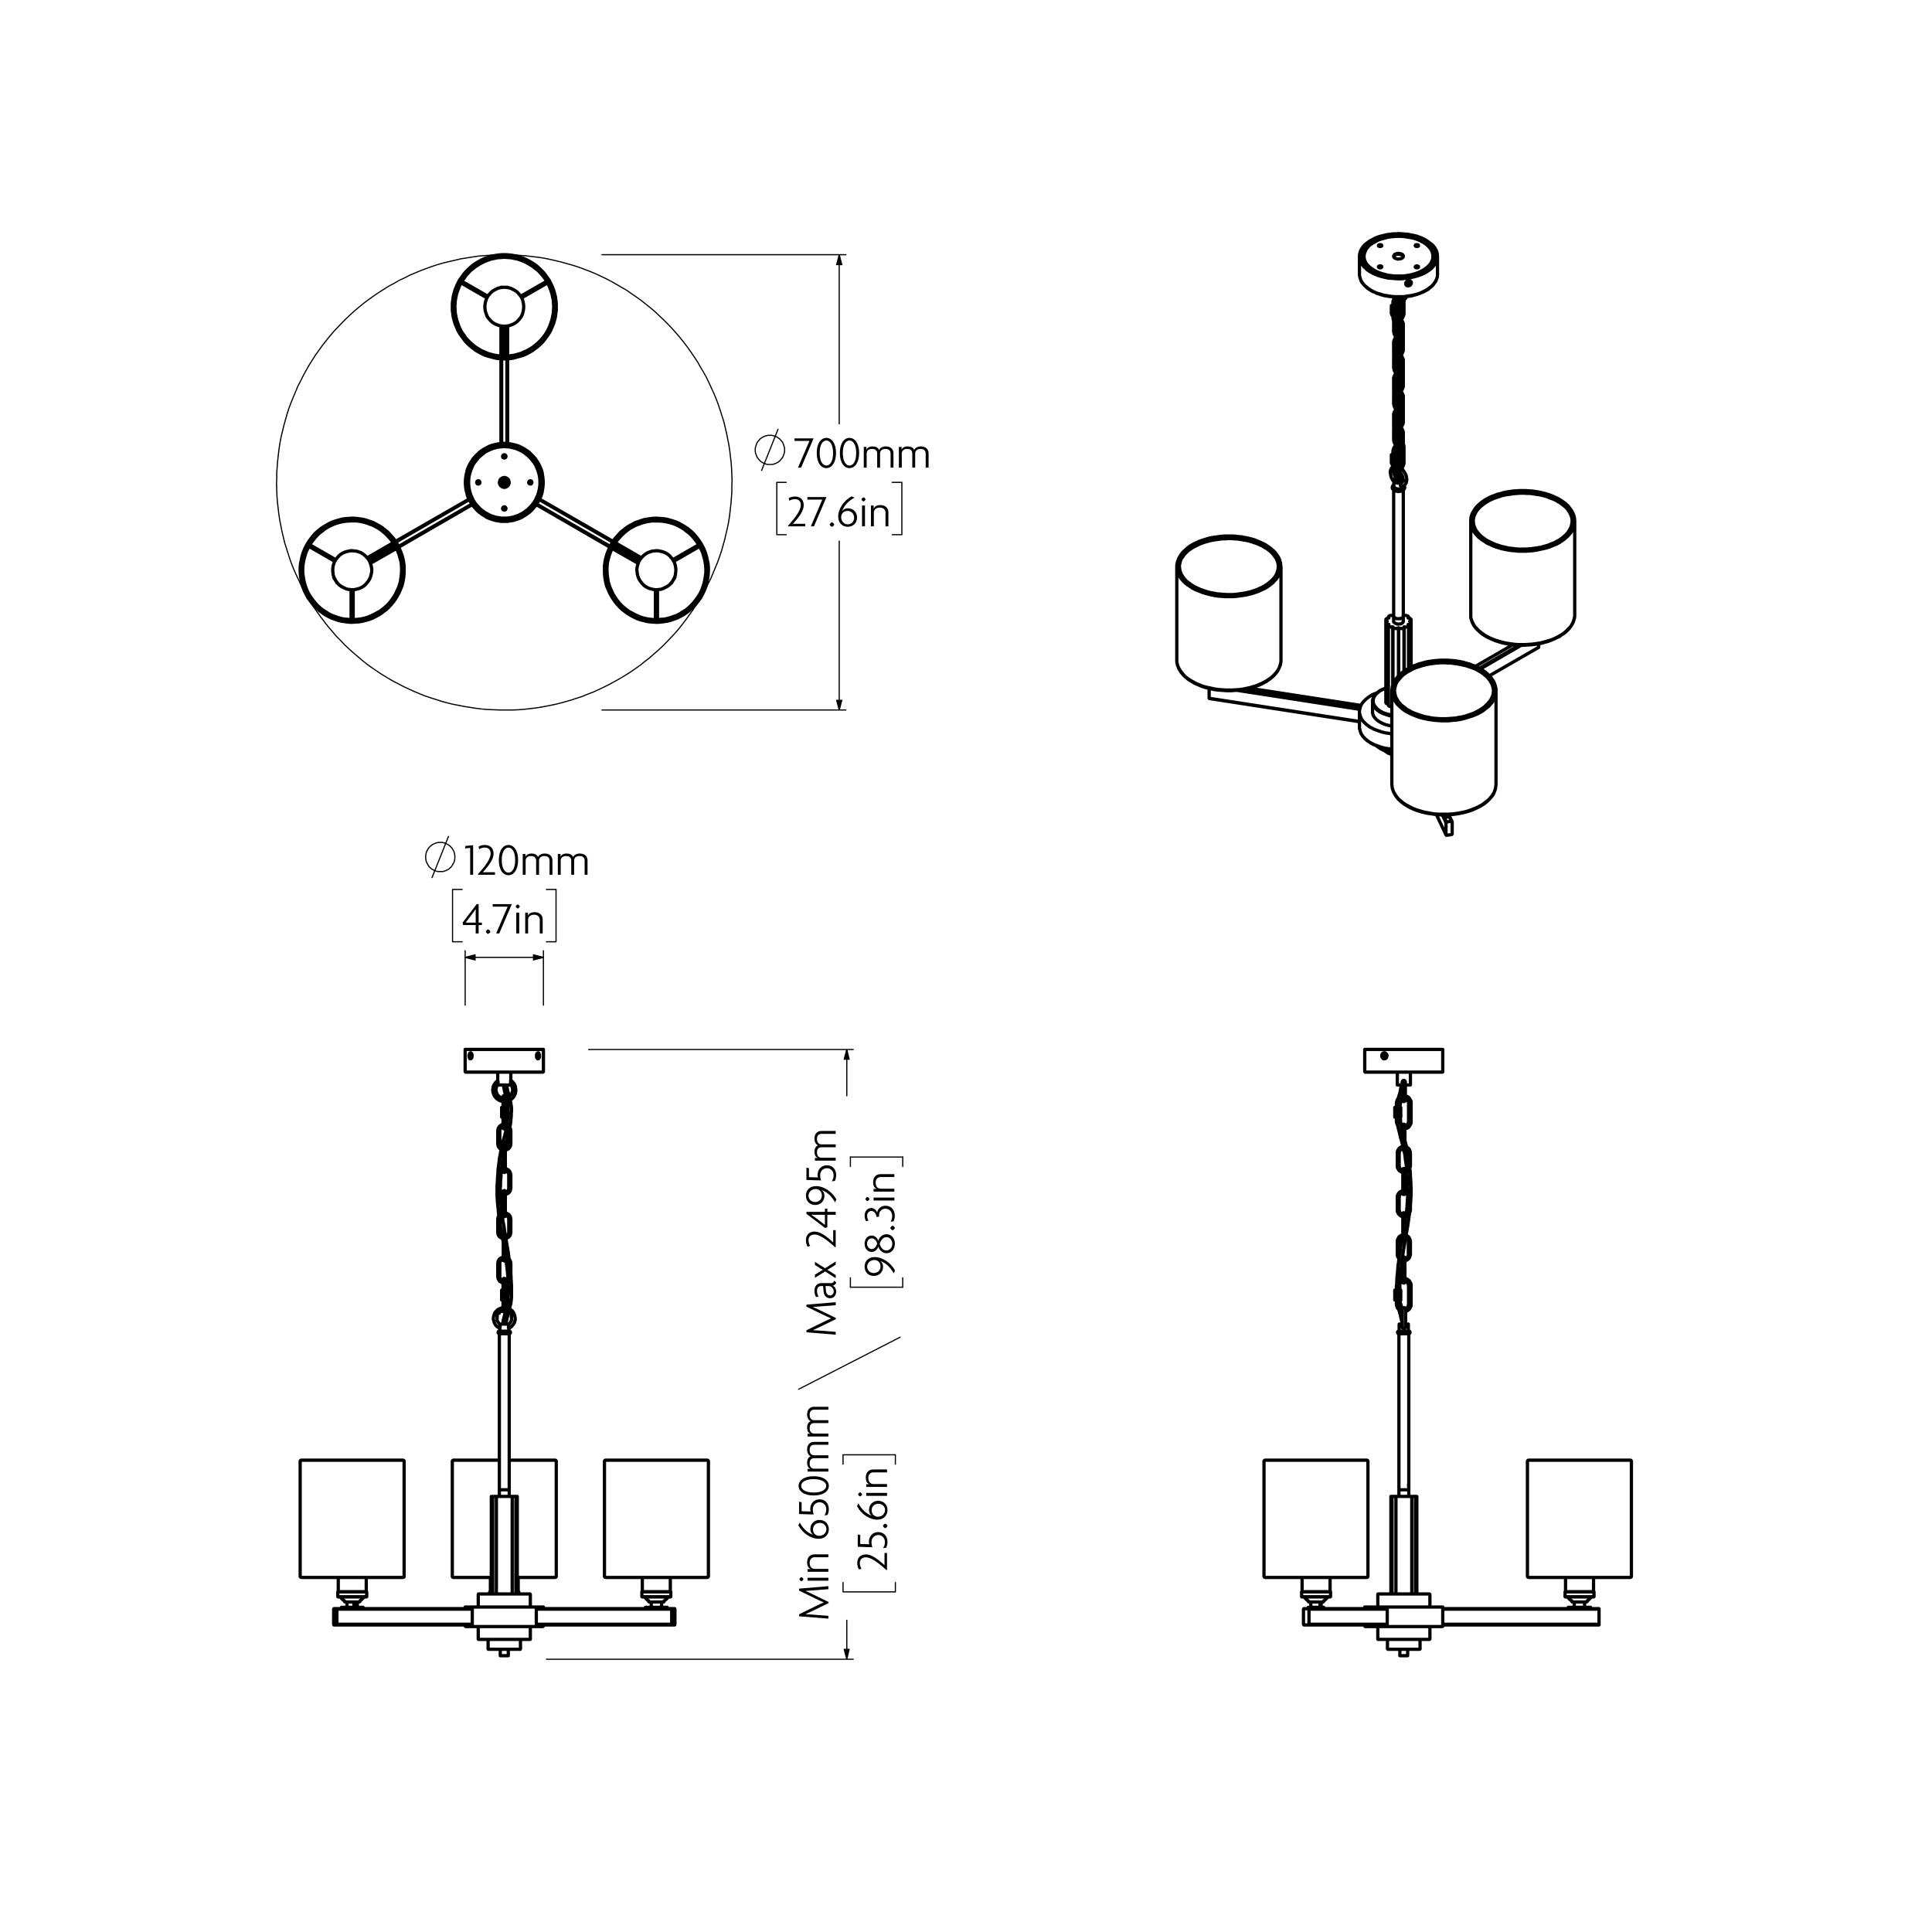 <?xml version="1.0" encoding="UTF-8"?>
<svg id="Layer_1" xmlns="http://www.w3.org/2000/svg" version="1.1" viewBox="0 0 841.89 841.89">
  <!-- Generator: Adobe Illustrator 29.3.1, SVG Export Plug-In . SVG Version: 2.1.0 Build 151)  -->
  <defs>
    <style>
      .st0 {
        stroke-width: 1.42px;
      }

      .st0, .st1, .st2 {
        stroke-linecap: round;
        stroke-linejoin: round;
      }

      .st0, .st1, .st2, .st3, .st4 {
        fill: none;
        stroke: #000;
      }

      .st1, .st3 {
        stroke-width: .51px;
      }

      .st2, .st4 {
        stroke-width: .51px;
      }

      .st3, .st4 {
        stroke-miterlimit: 10;
      }
    </style>
  </defs>
  <path class="st0" d="M233.7,701.19l.2-.2M287.2,700.99h5.6M233.9,700.99h49.9M292.8,700.99h1.2M292.7,701.19l.1-.2M294,708.09h-1.2M294.1,707.79l-.1.3M294.1,701.19v6.6M294,700.99l.1.2M233.9,708.09l-.2-.3M233.9,708.09h58.9M292.8,708.09l-.1-.3M233.7,707.79v-6.6M233.7,707.79h59M292.7,707.79v-6.6M233.7,701.19h59M205.8,707.79l-.2.3M205.6,708.09h-58.9M205.6,700.99l.2.2M152.3,700.99h-5.6M205.6,700.99h-49.9M145.5,700.99h1.2M145.4,701.19l.1-.2M145.4,707.79v-6.6M145.5,708.09l-.1-.3M146.7,708.09h-1.2M146.8,707.79l-.1.3M146.7,700.99l.1.2M205.8,701.19v6.6M205.8,701.19h-59M146.8,701.19v6.6M205.8,707.79h-59M214.1,652.09h.6M224.8,652.09h.6M218,721.49h3.5M221.9,649.19h-4.3M214.7,652.09h1.5M223.3,652.09h1.5M216.2,652.09h.1M223.2,652.09h.1M218.4,652.09h.1M221,652.09h.1M221.1,652.09h2.1M216.3,652.09h2.1M218.5,652.09h2.5M226.6,718.69h-13.7M208.7,694.59h22.1M230.8,714.39h-22.1M202.7,700.29h34.1M236.5,708.79h-33.5M214.1,693.69h-.7M226.1,693.69h-.7M159.8,695.79h-12.6M159.8,693.69h-12.6M292.3,695.79h-9.4M282.9,695.79h-3.2M292.3,693.69h-9.4M282.9,693.69h-3.2M155,699.29l-.1-.2v-.1l-.1-.1h-.1l-.1-.1-.2.1-.1.1v.1l-.1.1v.2l.1.1.1.1.1.1h.2l.1-.1.1-.1v-.1l.1-.1M150.6,698.09h.4M151,698.09h5.3M159.5,695.89h-11.3M148.2,695.89h-.8M147.4,693.59h.8M148.2,693.59h11.4M225.4,693.59h.4M213.7,693.59h.4M283.2,698.09h5.3M288.5,698.09h.4M279.9,693.59h11.4M291.3,693.59h.8M292.1,695.89h-.8M291.3,695.89h-11.3M222.7,572.59v-.1h-.1M218.6,571.39h.1l.1.1v-.1h-.1l-.1-.1h-.4l-.2.1-.2.1-.1.2-.1.1v.4-.3M217.6,571.89v-.1M216.6,573.49v-.1M216.5,573.09v.1l.1.2v.1l.1.1h-.1M219.2,571.09v.1l-.1.1v.1h-.1l.1-.1v-.1l.1-.1M222.1,572.29h.2l.2.1.2.1.2.1.1.2v.6l-.1.1-.1.1v.1M221.7,571.49l.2.2.1.2v.3M217.5,572.19h0v-.2l.1-.1v-.2l.2-.2.2-.2h.6l.1.1h.1l.1.1M216.7,573.69h0v-.1l-.1-.1-.1-.1v-.4l.1-.2.1-.2.2-.2.3-.1h.2M220.3,571.09h0l.1.1M219,571.39h0l.1-.1.1-.2M217.8,576.99h2M219.8,576.99h1.9M217.8,576.99h0v.2l.1.4v.9l-.1.2v.2-.1M221.7,578.79h0v-.1l-.1-.1v-1.1l.1-.3v-.2M217.6,649.19h2.2M219.8,649.19h2.1M217.6,580.09h2.2M219.8,580.09h2.1M217.6,581.19h2.2M219.8,581.19h2.1M216.9,470.79h0v.2l.1.1v1l-.1.4v.2M222.6,472.69h0v-.2l-.1-.4v-1l.1-.2v-.1M222.6,472.79h-5.7M234,459.09l.2-.1.1.1.2.1.1.2.1.3v.7l-.1.3-.1.3-.2.1h-.1M234.2,461.09h-.1l-.1-.1M205.5,460.99l-.1.1h-.2l-.1-.1-.1-.1M205,460.89l-.1-.2-.1-.3v-.7l.1-.3.1-.2.2-.1h.2l.1.1M236.5,467.19h-16.7M219.8,467.19h-16.8M234.9,461.09l-.2.2-.2.1h-.2l-.2-.2-.2-.3-.1-.4v-.9l.2-.4.2-.3.2-.1h.2l.2.1.1.3.1.3.1.5v.4l-.1.4-.1.3M204.6,461.09l-.1-.3-.1-.4v-.5l.1-.4.1-.4.2-.2.2-.1h.2l.2.2.1.3.2.3v.9l-.2.4-.1.3-.3.2h-.2l-.2-.1-.1-.2M202.7,457.29h17.1M219.8,457.29h17M219.3,547.79h-.1l-.5.2-.5.2-.5.4-.3.4-.3.5-.1.5-.1.6M220.4,547.79h-.2M222.6,550.59l-.1-.6-.1-.5-.3-.5-.2-.2M216.9,553.39h.4M216.9,553.39v2.9M217.3,553.39h-.4M216.9,550.59v2.8M220.2,548.59v.1h.3M217.8,550.59v-.5l.2-.4.2-.3.3-.4.4-.2.4-.1v-.1M217.8,553.39h-.5M217.8,553.39v-2.8M220.3,558.99l.5-.1.5-.3h.1M216.9,556.29l.1.5.1.5.3.5.3.5.5.3.5.3.5.1M219.2,558.19l-.3-.2-.4-.2-.3-.3-.2-.4-.2-.4v-.4M221.4,557.39l-.1.1-.3.3-.4.2-.3.2M222.6,556.29v-5.7M217.3,553.39h.5M217.8,556.29v-2.9M220.2,510.09h0l.4.1.4.3.3.3.2.4.2.4v.4M217.8,511.99v-.4l.2-.4.2-.4.3-.3.4-.3.4-.1M219.3,519.59h0l-.4-.1-.4-.2-.3-.4-.2-.3-.2-.5v-.4M221.7,517.69v.4l-.2.5-.2.3-.3.4-.4.2-.4.1M217.3,514.89h-.4M216.9,511.99v2.9M222.6,517.69v-5.7M219.3,509.19l-.1.1-.5.1-.5.3-.5.3-.3.5-.3.5-.1.5-.1.5M222.6,511.99l-.1-.5-.1-.5-.3-.5-.3-.5-.5-.3-.5-.3-.5-.1-.1-.1M220.2,520.49h.1l.5-.2.5-.2.5-.4.3-.4.3-.5.1-.5.1-.6M216.9,517.69l.1.6.1.5.3.5.3.4.5.4.5.2.5.2h.1M216.9,514.89h.4M216.9,514.89v2.8M217.3,514.89h.5M217.8,517.69v-2.8M217.8,514.89h-.5M217.8,514.89v-2.9M221.7,511.99v5.7M217.3,534.19h.5M217.8,536.99v-2.8M217.8,534.09h-.5M217.8,534.09v-2.8M222.6,536.99v-5.7M218.9,538.79l-.4-.3-.3-.3-.2-.4-.2-.4v-.4M221.7,536.99v.4l-.2.4-.2.4-.3.3-.4.3-.3.1M221.7,531.29v5.7M216.9,534.19h.4M216.9,534.19v2.8M217.3,534.09h-.4M216.9,531.29v2.8M220.2,529.39h0l.4.1.4.3.3.3.2.4.2.4v.4M217.8,531.29v-.4l.2-.4.2-.4.3-.3.4-.3.4-.1M220.5,539.69l.3-.1.5-.3.5-.3.3-.4.3-.5.1-.6.1-.5M216.9,536.99l.1.5.1.6.3.5.3.4.5.3.5.3.3.1M219.3,528.49h-.1l-.5.2-.5.3-.5.3-.3.4-.3.5-.1.6-.1.5M222.6,531.29l-.1-.5-.1-.6-.3-.5-.3-.4-.5-.3-.5-.3-.5-.2h-.1M217.3,495.59h-.4M216.9,492.79v2.8M216.9,495.59h.4M216.9,495.59v2.8M220.3,490.89l.3.1.2.1M217.8,492.79v-.5l.2-.4.2-.4.3-.3.4-.2.3-.1M218.7,500.09l-.2-.1-.3-.3-.2-.4-.2-.4v-.5M221.7,498.39v.5l-.2.4-.2.4-.3.3-.4.2-.4.2M220.2,501.19h.1l.5-.2.5-.2.5-.4.3-.4.3-.5.1-.5.1-.6M216.9,498.39l.1.6.1.5.3.5.3.4.5.4.5.2.5.2h.1M219.2,489.99l-.5.1-.5.3-.5.4-.3.4-.3.5-.1.5-.1.6M220.9,490.19l-.1-.1-.5-.1M222.6,492.79l-.1-.6-.1-.5-.2-.4M217.8,495.59h-.5M217.8,495.59v-2.8M221.7,493.39v5M222.6,498.39v-5.6M217.3,495.59h.5M217.8,498.39v-2.8M220.2,505.29v-.1M219.3,505.19v.1M220.2,508.09v2.4M219.3,510.49h0v-2.4M219.3,505.29h.5M219.3,508.09v-2.8M219.8,505.29h.4M220.2,505.29v2.8M219.8,505.19h-.5M219.3,505.19v-2.8M219.3,502.39v-2.4M220.2,499.99h0v2.4M220.2,505.19h-.4M220.2,502.39v2.8M219.3,543.79h0M220.2,546.59v2.4M219.3,548.99h0v-2.4M219.8,543.79h.4M220.2,543.79v2.8M219.3,543.79h.5M219.3,546.59v-2.8M219.8,543.79h-.5M219.3,543.79v-2.8M219.3,540.99v-2.4M220.2,538.49v2.5M220.2,543.79h-.4M220.2,540.99v2.8M219.3,524.49h0M220.2,524.49h0M219.3,529.79v-2.5M220.2,527.29v2.5M219.3,524.49h.5M219.3,527.29v-2.8M219.8,524.49h.4M220.2,524.49v2.8M219.8,524.49h-.5M219.3,524.49v-2.8M220.2,519.29h0v2.4M219.3,521.69v-2.4M220.2,524.49h-.4M220.2,521.69v2.8M218.6,482.59h1.2M218.6,486.79h1.2M218.6,482.59v4.2M219.8,486.79h1.1M220.9,482.59v4.2M219.8,482.59h1.1M219.8,482.59v4.2M218.6,566.49h1.2M218.6,562.19h1.2M218.6,562.19v4.3M219.8,566.49h1.1M220.9,562.19v4.3M219.8,562.19h1.1M219.8,562.19v4.3M220.3,486.79v1.9M219.2,488.69v-1.9M219.2,491.29h0v-2.6M220.3,477.99v2.6M219.2,480.59v-2.6M219.2,482.59v-2M220.3,488.69v2.6M220.3,480.59v2M220.3,568.39v2.5M219.2,568.39v-1.9M219.2,560.29v-2.6M219.2,570.89v-2.5M220.3,566.49v1.9M219.2,562.19v-1.9M220.3,557.69h0v2.6M220.3,560.29v1.9M158.1,700.39h.1M155.7,700.99h2.4M155.7,700.39h2.4M148.8,700.39h0M152.3,700.99h3.4M152.3,700.39h3.4M155.7,700.39v.6M148.8,700.39h1M150,700.99h2.3M150,700.39h2.3M152.3,700.39v.6M149.8,700.39h.2M281.3,700.39h.1M281.4,700.39h2.4M281.4,700.99h2.4M290.7,700.39h0M283.8,700.39h3.4M283.8,700.99h3.4M283.8,700.39v.6M289.7,700.39h1M287.2,700.39h2.3M287.2,700.99h2.3M287.2,700.39v.6M289.5,700.39h.2M233.9,460.79l.2.1.1-.1.1-.1.1-.2.1-.2v-.3l-.1-.3v-.2M233.9,460.79l.1-.2.2-.1v-.2l.1-.1.1-.2v-.5M234.3,459.49h.1M233.9,460.89h.1M234,459.29h-.1M234.3,459.39v.5l-.1.1v.2l-.1.2-.1.1-.2.2M234.3,459.39l-.2-.1h-.1l-.1.1M205.6,459.39l-.2-.1h-.1l-.1.1-.1.2-.1.3v.3l.1.2v.3M205.6,459.39l-.1.1-.2.2v.2l-.1.1-.1.2v.5M205.2,460.69h-.1M205.6,459.29h-.1M205.5,460.89h.1M205.2,460.79v-.5l.1-.1v-.2l.1-.2.1-.1.2-.2M205.2,460.79l.2.1.1-.1h.1M154.7,699.29h.1M154.7,699.09h-.2M154.7,699.09l.1.2M154.7,699.49l.1-.2M154.7,699.49h-.2M154.5,699.49l-.1-.2M154.5,699.09l-.1.2M154.6,699.69h0M154.6,698.79l-.2.1-.1.1v.1M154.9,699.29v-.2l-.1-.1-.1-.1h-.2l-.1.1-.1.1v.3l.1.1.1.1h.2l.1-.1.1-.1v-.1M214.1,652.09v42.5M225.4,694.59v-42.5M221.5,721.49v-2.8M218,718.69v2.8M217.6,649.19v2.9M221.9,652.09v-2.9M214.7,652.09v42.5M224.8,694.59v-42.5M223.2,694.59v-42.5M216.3,652.09v42.5M226.8,718.39v-4M212.7,714.39v4M226.6,718.69h.1v-.1h.1v-.2M212.7,718.39v.2h.1v.1h.1M208.7,694.59h-.2v.1l-.1.1v.1M231.1,694.89v-.1l-.1-.1v-.1h-.2M231.1,700.29v-5.4M208.4,694.89v5.4M230.8,714.39h.2v-.1h.1v-.2M208.4,714.09v.2h.1v.1h.2M231.1,714.09v-5.3M208.4,708.79v5.3M236.8,700.99v-.7M236.8,708.49v-.4M202.7,708.09v.4M202.7,700.29v.7M236.5,708.79h0l.1-.1h.1v-.1l.1-.1M202.7,708.49h0l.1.1v.1h.1l.1.1M213.4,693.69v.9M226.1,694.59v-.9M147.2,693.69v2.1M159.8,695.79v-2.1M279.7,693.69v2.1M292.3,695.79v-2.1M155.7,700.29v-2.1M151.2,698.19v2.1M155.7,700.39h0v-.1M151.2,700.29h0v.1h.1M155.7,698.19h.1v-.1M151.1,698.09h.1v.1M156.3,698.09h.2l.1-.1h.1l.1-.1v-.1l.1-.1v-.1M150.1,697.59v.2l.1.1v.1h.1l.1.1h.2M156.9,697.59h0v-.1M150,697.49h0v.1h.1M156.9,697.49l.3-.1.2-.2.2-.2.2-.2.2-.2.2-.2.2-.2.1-.3M148.4,695.89l.1.3.2.2.2.2.2.2.2.2.2.2.3.2.2.1M158.5,695.89h.1M148.3,695.89h.1M159.6,693.59v-6.2M147.4,687.39v6.2M159.5,695.89h.1v-.1M147.3,695.79h0l.1.1M159.6,693.69h0v-.1M147.4,693.59h-.1v.1M225.8,693.59v-6.2M213.7,687.39v6.2M225.9,693.69h0v-.1h-.1M213.7,693.59h-.1v.1M288.2,700.39h.1v-.1M283.8,700.29h0v.1M288.3,700.29v-2.1M283.8,698.19v2.1M288.3,698.19h0v-.1h.1M283.7,698.09h0v.1h.1M288.9,698.09h.2l.1-.1h.1v-.1l.1-.1v-.2M282.6,697.59l.1.1v.2l.1.1h.1l.1.1h.2M289.4,697.59h.1v-.1M282.6,697.49h0v.1M289.5,697.49l.2-.1.3-.2.2-.2.2-.2.2-.2.2-.2.2-.2.1-.3M281,695.89l.1.3.2.2.2.2.2.2.2.2.2.2.2.2.3.1M291.1,695.89h.1M280.9,695.89h.1M292.1,693.59v-6.2M279.9,687.39v6.2M292.2,693.69h0v-.1h-.1M279.9,693.59h0v.1M292.1,695.89h0l.1-.1M279.9,695.79h0v.1h.1M131.4,687.39h44.2M130.8,686.79v.2l.1.1.1.1v.1h.2l.2.1M175.6,687.39l.1-.1h.2l.1-.1.1-.1v-.3M175.6,636.29h-44.2M131.4,636.29h-.2l-.1.1h-.1v.1l-.1.1-.1.1v.2M176.1,636.89v-.3l-.1-.1-.1-.1h-.1l-.1-.1h-.1M130.8,636.89v49.9M176.1,686.79v-49.9M308.1,636.29h-44.2M263.9,636.29h-.1l-.1.1h-.1l-.1.1v.1l-.1.1v.2M308.7,636.89v-.2l-.1-.1-.1-.1v-.1h-.1l-.1-.1h-.2M263.4,636.89v49.9M308.7,686.79v-49.9M263.9,687.39h44.2M263.4,686.79v.2l.1.1v.1l.1.1h.2l.1.1M308.1,687.39l.2-.1h.2v-.1l.1-.1.1-.1v-.2M217.6,636.29h-20M241.9,636.29h-20M197.6,636.29h-.1l-.1.1h-.1l-.1.1v.1l-.1.1v.2M242.4,636.89v-.2l-.1-.1v-.1l-.1-.1h-.1l-.1-.1h-.1M225.4,687.39h16.5M197.6,687.39h16.5M197.1,686.79v.2l.1.1v.1l.1.1h.2l.1.1M241.9,687.39l.1-.1h.2l.1-.1v-.1l.1-.1v-.2M197.1,636.89v49.9M242.4,686.79v-49.9M222.6,572.49l.2.1.1.2.1.3v.2l-.1.1v.2h-.1v.1M216.7,573.69h0v-.1l-.1-.1-.1-.2v-.2M220.3,571.09v.1M219.2,569.79l-.4.1-.7.2-.6.3-.6.3-.5.5-.5.5-.4.6-.2.7-.2.6-.1.7v.7l.2.7.2.7.3.6.4.6.5.5.6.4.6.4M220.7,569.89l-.4-.1M224.5,574.49l-.1-.7-.1-.6-.3-.7-.3-.6-.4-.6-.5-.4-.6-.4-.1-.1M216.6,574.49v-.6l.1-.1v-.1M217.4,572.29h.1v-.1M218.9,571.49h.1v-.1M222,572.19v.1h.1M222.8,573.69v.1l.1.1v.6M217.8,576.99l-.3-.2-.2-.3-.2-.3-.2-.3-.2-.3-.1-.3v-.8M221.7,578.89l.6-.4.6-.4.4-.5.4-.5.4-.6.2-.6.2-.7v-.7M222.9,574.49v.8l-.1.3-.2.3-.2.3-.2.3-.2.3-.3.2M217.8,576.99h0M217.8,578.79v1.3M221.7,580.09v-1.3M221.7,576.99h0M217.6,581.19v68M221.9,649.19v-68M222.4,580.59v-.2l-.1-.1v-.1h-.1l-.1-.1h-.2M217.6,580.09h-.2l-.1.1h-.1v.1l-.1.1v.2M221.9,581.19h.2l.1-.1.1-.1.1-.1v-.3M217.1,580.59v.3l.1.1.1.1.1.1h.2M222.3,479.29l.2-.1.6-.4.5-.5.4-.6.3-.6.3-.7.1-.7.1-.7M220.3,479.99l.2-.1h.5M216.9,470.79l-.5.5-.5.5-.4.6-.4.6-.2.7-.1.7-.1.7.1.7.2.7.2.6.4.7.4.5.5.5.6.4.6.4.7.2.7.2h.1M216.1,474.99v-.3l.1-.3v-.3l.1-.3.1-.3.2-.3.1-.2.2-.3M219.2,478.49h-.1l-.6-.1-.6-.3-.5-.4-.4-.4-.4-.5-.2-.6-.2-.6-.1-.6M220.6,478.49h-.3M223.4,474.99l-.1.6-.2.6-.2.6-.4.5-.4.4-.2.2M224.8,474.99l-.1-.6-.1-.6-.1-.6-.3-.6-.3-.5-.4-.5-.4-.4-.5-.4M222.6,472.69l.2.3.1.2.2.3.1.3.1.3v.3l.1.3v.3M222.6,472.79v-.1M222.6,470.79v-3.6M216.9,467.19v3.6M216.9,472.69v.1M236.5,467.19h.1v-.1h.1v-.1h.1v-.1M202.7,466.89v.1h.1v.1h.1v.1h.1M202.7,457.29v9.6M236.8,466.89v-9.6M219.8,510.89h.1l.1-.1h.1v-.2h.1v-.1M219.3,510.49v.1h.1v.2h.1l.1.1h.2M220.2,499.99v-.1l-.1-.1v-.1l-.1-.1M219.8,549.49v-.1h.2l.1-.1v-.1l.1-.1v-.1M219.3,548.99v.1l.1.1v.1l.1.1h.2l.1.1M219.3,529.79h0l.1.1v.2h.2l.1.1h.1M219.8,530.19h0l.1-.1h.2v-.2l.1-.1M220.2,519.29v-.1l-.1-.1v-.1l-.1-.1h-.1l-.1-.1M219.8,518.79h-.1l-.1.1h-.1l-.1.1v.1l-.1.1v.1M219.2,491.29v.3l.1.1.1.1.1.1h.3M220.3,477.99v-.2l-.1-.1v-.1l-.1-.1h-.3M219.8,477.49h-.4l-.1.1v.1l-.1.1v.2M219.8,491.89h.2l.1-.1.1-.1.1-.1v-.3M219.8,571.59h.1l.1-.1h.1l.1-.1v-.1l.1-.1M219.8,557.09h-.2l-.1.1h-.1l-.1.1v.1l-.1.1v.2M219.2,571.09v.1l.1.1v.1l.1.1h.1l.1.1h.2M220.3,557.69v-.2l-.1-.1v-.1l-.1-.1h-.1l-.1-.1h-.1M158.2,700.99v-.6M148.8,700.39v.6M281.3,700.39v.6M290.7,700.99v-.6M220.5,576.99l.1-.8.1-.6.1-.5.1-.4.1-.5.6-2.2.4-1.3.2-1.1.1-.4.1-.5.2-.6.1-.8.1-.9.1-1.1M221.4,565.19v1.1l-.1.8-.1.7-.1.5-.1.5-.1.4-.6,2.3-.4,1.4-.3,1.3-.1.4-.2.6-.1.8-.1.9v.1M220.1,499.69l.1-.7.3-1.1.4-1.2.3-1.3.3-1.3.3-1.1.2-.7.1-.7.2-1,.2-1.2.1-.7v-.7l.1-.8.1-1v-1l.1-1.1v-1.3M218.5,509.49l.2-1.4.2-1.8.4-2.9M218.1,516.79v-1.5l.1-1.4.1-1.1v-1l.1-.8v-.4M218.4,500.89l-.1.4-.2.9-.1.8-.2,1-.2,1-.1,1.2-.2,1.4-.2,1.7-.1.8v.9l-.1,1-.1,1.1v1.1l-.1,1.2-.1,1.4M221.4,482.79v2.3l-.1,1.5-.1,1.1-.1,1.1-.1,1-.2,1.1-.2,1-.4,1.9-.5,1.8-.5,1.7-.2,1-.3,1-.1.7M222.9,482.79l-.1-.8-.1-.7-.1-.6-.1-.6-.2-.6-.1-.5-.2-.7-.1-.5-.2-.6-.1-.7-.3-.9-.2-1-.2-1.2-.1-.6M219.4,472.79v.5l.3,1.2.1.9.2.7.2.6.1.7.3.9.2,1,.2.5.1.5.1.5.1.5.1.5v1M218,518.59v-1.4l.1-.4M218.7,528.69h0l-.2-1.6-.1-1.5-.2-1.6-.1-1.9-.1-1.4v-.8M220.3,538.89v-.3l-.4-2.1-.3-2.2-.4-2-.2-1.2-.1-1.2-.1-.3M222.9,565.29v-5.1l-.1-1.1v-.8l-.1-.9v-1l-.2-2.5-.3-2.6-.4-3-.4-3-.5-2.9-.3-1.8-.1-.9M220.2,546.59v.5l.4,2.5.1,1.2.2,1.5.2,1.8.2,2.1v1.5l.1,1.7.1,1.8v1.9l-.1,2.1M219,539.69l.3,1.6v.1M217.8,532.09l.2,1.7.4,2.4.5,2.4v.2M216.6,516.79v4.4l.1,1.5.1,1.3.1,1.5.2,1.4.1,1.4.2,1.5M234,460.89h.1M234.1,459.29h-.1M205.5,459.29h-.1M205.4,460.89h.1M154.5,699.69h.1"/>
  <path class="st0" d="M292.6,253.89l.1.1M266.7,238.99l11.4,6.5M233.7,219.89l32,18.5M292.7,253.99l.1-.3M292.8,253.69h0M266.8,238.69l11.4,6.6M233.9,219.69l32,18.4M292.8,253.69l1.2-1.9M293.9,251.69l.1.1M268,236.79l11.3,6.5M235,217.69l32,18.5M294,251.79l.1-.3M294,251.49h.1M268.1,236.49l11.4,6.6M235.1,217.49l32,18.4M146.7,253.69l.1.3M146.9,253.89l-.1.1M172.8,238.99l-11.4,6.5M205.8,219.89l-32,18.5M145.5,251.79l1.2,1.9M146.7,253.69h0M172.7,238.69l-11.4,6.6M205.6,219.69l-31.9,18.4M145.5,251.49h-.1M171.4,236.49l-11.4,6.6M204.4,217.49l-32,18.4M145.4,251.49l.1.3M145.6,251.69l-.1.1M171.5,236.79l-11.3,6.5M204.5,217.69l-32,18.5M221.2,125.29v-.1M221.2,155.19v-13.1M221.2,193.29v-37M221.2,125.19h-.3M218.6,125.19h-.3M218.3,125.29v-.1M218.3,155.19v-13.1M218.3,193.29v-37M220.9,125.29v-.1M220.9,155.19v-13.1M220.9,193.29v-37M220.9,125.19h-2.3M218.6,125.29v-.1M218.6,155.19v-13.1M218.6,193.29v-37M220.3,209.19l.2.1.1.1M219.2,211.19l-.3-.2M142.1,228.89l1.4-.8,1.3-.6,1.5-.5,1.4-.4,1.5-.4,1.5-.2,1.5-.1,1.5-.1,1.5.1,1.5.2,1.5.2,1.5.4,1.4.5,1.5.5,1.3.7,1.3.7,1.3.8,1.2,1,1.2.9,1,1.1,1,1.1,1,1.2.8,1.3.8,1.3.6,1.4.6,1.4.5,1.4.4,1.5.3,1.5.2,1.5v3l-.1,1.5-.2,1.5-.3,1.5-.4,1.5-.6,1.4-.6,1.4-.7,1.3-.8,1.3-.8,1.2-1,1.2-1,1.1-1.1,1.1-1.2.9-1.2.9-1.3.8-1.3.7-1.4.7-1.4.5-1.5.4-1.5.4-1.5.2-1.5.1-1.5.1-1.5-.1-1.5-.2-1.5-.2-1.5-.4-1.4-.5-1.4-.5-1.4-.7-1.3-.7-1.3-.9-1.2-.9-1.1-1-1.1-1-1-1.2-.9-1.2-.9-1.2-.7-1.3-.7-1.4-.6-1.4-.5-1.4-.3-1.5-.3-1.5-.2-1.5-.1-1.5v-1.5l.1-1.5.3-1.5.3-1.5.4-1.5.5-1.4.6-1.4.7-1.3.8-1.3.9-1.3.9-1.1,1-1.2,1.1-1,1.2-1,1.2-.8,1.3-.8M274.7,268.09l-1.3-.8-1.2-.9-1.2-.9-1.1-1.1-1-1.1-1-1.2-.8-1.2-.8-1.3-.7-1.3-.6-1.4-.6-1.4-.4-1.5-.3-1.5-.2-1.5-.1-1.5v-3l.2-1.5.3-1.5.4-1.5.5-1.4.6-1.4.6-1.4.8-1.3.8-1.3,1-1.2,1-1.1,1-1.1,1.2-.9,1.2-1,1.3-.8,1.3-.7,1.3-.7,1.5-.5,1.4-.5,1.5-.4,1.5-.2,1.5-.2,1.5-.1,1.5.1,1.5.1,1.5.2,1.5.4,1.4.4,1.5.5,1.3.6,1.4.8,1.3.8,1.2.8,1.2,1,1.1,1,1,1.2.9,1.1.9,1.3.8,1.3.7,1.3.6,1.4.5,1.4.4,1.5.3,1.5.3,1.5.1,1.5v1.5l-.1,1.5-.2,1.5-.3,1.5-.3,1.5-.5,1.4-.6,1.4-.7,1.4-.7,1.3-.9,1.2-.9,1.2-1,1.2-1.1,1-1.1,1-1.2.9-1.3.9-1.3.7-1.4.7-1.4.5-1.4.5-1.5.4-1.5.2-1.5.2-1.5.1-1.5-.1-1.5-.1-1.5-.2-1.5-.4-1.5-.4-1.4-.5-1.4-.7-1.3-.7M242.4,133.69v1.5l-.2,1.5-.2,1.5-.4,1.5-.4,1.4-.6,1.4-.6,1.4-.7,1.3-.9,1.3-.9,1.2-.9,1.2-1.1,1.1-1.1,1-1.2.9-1.2.9-1.4.8-1.3.7-1.4.6-1.4.4-1.5.4-1.5.4-1.5.2-1.5.1h-1.5l-1.5-.1-1.5-.2-1.5-.4-1.5-.4-1.4-.4-1.4-.6-1.3-.7-1.4-.8-1.2-.9-1.2-.9-1.1-1-1.1-1.1-.9-1.2-.9-1.2-.9-1.3-.7-1.3-.6-1.4-.6-1.4-.4-1.4-.4-1.5-.2-1.5-.2-1.5v-3l.2-1.5.2-1.5.4-1.5.4-1.4.6-1.5.6-1.3.7-1.4.9-1.2.9-1.3.9-1.1,1.1-1.1,1.1-1,1.2-1,1.2-.8,1.4-.8,1.3-.7,1.4-.6,1.4-.5,1.5-.4,1.5-.3,1.5-.2,1.5-.1h1.5l1.5.1,1.5.2,1.5.3,1.5.4,1.4.5,1.4.6,1.3.7,1.4.8,1.2.8,1.2,1,1.1,1,1.1,1.1.9,1.1.9,1.3.9,1.2.7,1.4.6,1.3.6,1.5.4,1.4.4,1.5.2,1.5.2,1.5v1.5M219.8,211.59h-.4l-.4-.2-.3-.2-.2-.3-.1-.4-.1-.4.1-.4.2-.3.3-.3.3-.2.4-.1h.3l.4.1.3.2.3.3.2.3.1.4-.1.4-.1.4-.2.3-.3.2-.4.2h-.3M219.8,226.89h1.2l1.3-.2,1.3-.2,1.3-.3,1.2-.5,1.2-.5,1.1-.7,1.1-.7,1-.8,1-.8.9-1,.8-1,.7-1.1.6-1.1.6-1.2.5-1.2.3-1.2.3-1.3.2-1.3.1-1.3-.1-1.2-.1-1.3-.2-1.3-.3-1.3-.4-1.2-.6-1.2-.6-1.1-.7-1.1-.7-1.1-.9-1-.9-.9-1-.8-1.1-.7-1.1-.7-1.1-.6-1.2-.5-1.3-.4-1.2-.3-1.3-.2-1.3-.1h-1.3l-1.3.1-1.3.2-1.2.3-1.3.4-1.2.5-1.1.6-1.1.7-1.1.7-1,.8-.9.9-.9,1-.7,1.1-.7,1.1-.6,1.1-.6,1.2-.4,1.2-.3,1.3-.2,1.3-.1,1.3-.1,1.2.1,1.3.2,1.3.3,1.3.3,1.2.5,1.2.6,1.2.6,1.1.7,1.1.8,1,.9,1,1,.8,1,.8,1.1.7,1.1.7,1.2.5,1.2.5,1.3.3,1.3.2,1.3.2h1.3M219.8,227.19h1.3l1.2-.2,1.3-.2,1.3-.4,1.2-.4,1.2-.5,1.1-.7,1.1-.7,1.1-.8.9-.8.9-1,.9-1,.7-1,.7-1.2.6-1.1.5-1.2.4-1.3.2-1.2.2-1.3.1-1.3v-1.3l-.1-1.3-.2-1.3-.2-1.3-.4-1.2-.5-1.2-.6-1.2-.7-1.1-.7-1.1-.9-1-.9-.9-.9-.9-1.1-.8-1.1-.7-1.1-.6-1.2-.6-1.2-.4-1.3-.3-1.3-.3-1.2-.1-1.3-.1-1.4.1-1.2.1-1.3.3-1.3.3-1.2.4-1.2.6-1.1.6-1.1.7-1.1.8-.9.9-.9.9-.9,1-.7,1.1-.7,1.1-.6,1.2-.5,1.2-.3,1.2-.3,1.3-.2,1.3-.1,1.3v1.3l.1,1.3.2,1.3.3,1.2.3,1.3.5,1.2.6,1.1.7,1.2.7,1,.9,1,.9,1,.9.8,1.1.8,1.1.7,1.1.7,1.2.5,1.2.4,1.3.4,1.3.2,1.2.2h1.4M219.8,225.79h-1.3l-1.3-.2-1.2-.2-1.2-.4-1.2-.4-1.1-.6-1.1-.6-1-.7-1-.8-.9-.9-.8-.9-.8-1-.7-1.1-.5-1.1-.5-1.1-.4-1.2-.3-1.3-.2-1.2-.1-1.2v-1.3l.1-1.3.2-1.2.3-1.2.4-1.2.5-1.2.5-1.1.7-1,.8-1,.8-1,.9-.8,1-.8,1-.8,1.1-.6,1.1-.5,1.2-.5,1.2-.3,1.2-.3,1.3-.1,1.3-.1,1.2.1,1.3.1,1.2.3,1.2.3,1.2.5,1.1.5,1.1.6,1,.8,1,.8.9.8.8,1,.8,1,.7,1,.5,1.1.5,1.2.4,1.2.3,1.2.2,1.2.1,1.3v1.3l-.1,1.2-.2,1.2-.3,1.3-.4,1.2-.5,1.1-.5,1.1-.7,1.1-.8,1-.8.9-.9.9-1,.8-1,.7-1.1.6-1.1.6-1.2.4-1.2.4-1.2.2-1.3.2h-1.2M219.8,222.29l-.3-.1-.3-.1-.1-.3-.1-.2.1-.3.1-.2.3-.2h.5l.3.2.1.2.1.3-.1.2-.1.3-.3.1-.2.1M231.1,210.89h-.3l-.2-.2-.2-.2v-.5l.2-.3.2-.1.3-.1.3.1.2.1.1.3.1.2-.1.3-.1.2-.2.2h-.3M219.8,199.59l-.3-.1-.3-.1-.1-.2-.1-.3.1-.3.1-.2.3-.2h.5l.3.2.1.2.1.3-.1.3-.1.2-.3.1-.2.1M208.4,210.89h-.3l-.2-.2-.1-.2-.1-.3.1-.2.1-.3.2-.1.3-.1.3.1.2.1.2.3v.5l-.2.2-.2.2h-.3M219.8,212.39l-.5-.1-.4-.1-.4-.3-.4-.3-.2-.4-.2-.4-.1-.5.1-.4.1-.5.2-.4.3-.3.4-.3.4-.2.4-.1h.5l.4.1.4.2.4.3.3.3.2.4.1.5.1.4-.1.5-.2.4-.2.4-.4.3-.4.3-.4.1-.4.1M220.3,208.89v.9M219.2,209.79v-.9M219.2,211.49v-.8M220.3,210.69l-.3.2h-.5l-.3-.2-.1-.2-.1-.3.1-.2.1-.3.3-.1.3-.1.2.1.3.1.1.3.1.2-.1.3-.1.2M219.4,193.49h0l-.1.1-.1.1M219.2,193.79v-.1M219,193.69h.2M219.5,193.89l-.1-.1M219.5,193.89h-.2M219.2,193.79l.1.1M219,193.79h.2M219.4,193.79h1.1M219.4,193.69v.1M219.4,193.69l.1-.1.1-.1M219.4,193.69h1.1M234.5,217.79h0l-.1.1v.1M234.4,218.29h0v-.3M234.3,217.99h.1M234.3,218.19v.3M234.3,218.19l-.2.2-.1.3-.1.2-.1.2-.1.1M234.3,218.19l-.1-.1M234.2,218.09l-.2.3-.1.2-.1.2-.1.2-.1.1M234.1,218.09h.1M234.1,218.09h0v-.1h.1M234.3,217.99h-.1M234.4,217.79h0l-.1.2M205.8,219.19h0v-.1l-.1-.1M205.4,218.79v.1h.1l.2.1M205.8,218.89l-.1.1M205.7,218.69v.1M205.7,218.69h.1v.1M205.8,218.89v-.1M205.9,219.09h0l-.1-.2M205.7,218.79l-.2-.3-.1-.2-.1-.2-.1-.2-.1-.1M205.6,218.79h.1M205.6,218.79h-.1l-.2-.1M205.6,218.79l-.2-.2-.1-.3-.1-.2-.1-.1-.1-.1v-.1M290.3,241.09l-.8-.4-.9-.3-.9-.2-.9-.2h-.9l-.9.1-.9.1-.9.3-.9.3-.8.5-.7.5-.7.6-.6.7-.6.7-.5.8-.3.9-.3.9-.2.9-.1.9.1.9.1.9.2.9.3.9.4.8.5.8.6.7.6.7.7.6.8.5.8.4.9.3.9.2.9.2h.9l.9-.1.9-.1.9-.3.8-.4.8-.4.8-.5.7-.6.6-.7.6-.8.4-.8.4-.8.3-.9.1-.9.1-.9v-.9l-.1-.9-.2-.9-.3-.9-.4-.8-.5-.8-.6-.7-.6-.7-.7-.6-.8-.5M219.8,142.19l.9-.1.9-.1.9-.3.8-.3.8-.4.8-.5.7-.6.6-.7.6-.7.5-.8.4-.9.2-.8.2-.9.1-1v-.9l-.1-.9-.2-.9-.2-.9-.4-.8-.5-.8-.6-.7-.6-.7-.7-.6-.8-.5-.8-.4-.8-.4-.9-.2-.9-.2h-1.9l-.9.2-.9.2-.8.4-.8.4-.8.5-.7.6-.6.7-.6.7-.5.8-.3.8-.3.9-.2.9-.1.9v.9l.1,1,.2.9.3.8.3.9.5.8.6.7.6.7.7.6.8.5.8.4.8.3.9.3.9.1,1,.1M157.7,255.89l.8-.5.7-.6.6-.7.6-.7.5-.8.4-.8.3-.9.2-.9.2-.9v-.9l-.1-.9-.2-.9-.3-.9-.3-.9-.5-.8-.6-.7-.6-.7-.7-.6-.7-.5-.8-.5-.9-.3-.9-.3-.9-.1-.9-.1h-.9l-.9.2-.9.2-.9.3-.8.4-.8.5-.7.6-.6.7-.6.7-.5.8-.4.8-.3.9-.2.9-.1.9v.9l.1.9.1.9.3.9.4.8.4.8.6.8.6.7.7.6.8.5.8.4.8.4.9.3.9.1.9.1h.9l.9-.2.9-.2.9-.3.8-.4M146.3,243.89l-11.3-6.5M134.6,238.09l11.3,6.5M227.3,129.79l11.3-6.5M238.2,122.59l-11.3,6.5M285.6,256.99v13M286.5,269.99v-13M153,256.99v13M153.9,269.99v-13M293.6,244.59l11.3-6.5M304.5,237.39l-11.3,6.5M212.6,129.09l-11.3-6.5M200.9,123.29l11.3,6.5M278.9,243.89l-11.3-6.5M267.2,238.09l11.3,6.5M161,244.59l11.3-6.5M171.9,237.39l-11.3,6.5M219.3,142.19v13M220.2,155.19v-13M142.7,229.79l1.3-.7,1.3-.6,1.4-.5,1.4-.4,1.5-.3,1.4-.2,1.5-.1h2.9l1.5.2,1.4.3,1.5.4,1.3.5,1.4.5,1.3.7,1.3.7,1.2.9,1.1.9,1.1,1,1,1.1,1,1.1.8,1.2.8,1.2.7,1.3.6,1.4.5,1.3.4,1.5.4,1.4.2,1.4.1,1.5v1.5l-.1,1.5-.2,1.4-.2,1.5-.4,1.4-.5,1.4-.6,1.3-.6,1.3-.8,1.3-.8,1.2-.9,1.2-1,1.1-1.1,1-1.1.9-1.2.9-1.3.7-1.3.7-1.3.6-1.4.6-1.4.4-1.4.3-1.5.2-1.5.1h-1.4l-1.5-.1-1.4-.1-1.5-.3-1.4-.4-1.4-.5-1.4-.5-1.3-.7-1.2-.8-1.3-.8-1.1-.9-1.1-1-1-1.1-.9-1.1-.9-1.2-.8-1.2-.7-1.3-.6-1.4-.5-1.4-.4-1.4-.3-1.4-.2-1.5-.2-1.4v-1.5l.1-1.5.2-1.4.3-1.5.4-1.4.4-1.4.6-1.3.7-1.4.7-1.2.9-1.2.9-1.2,1-1.1,1-1,1.2-.9,1.1-.9,1.3-.8M275.3,267.09l-1.3-.7-1.2-.9-1.1-.9-1.1-1-1-1.1-.9-1.2-.8-1.2-.8-1.3-.6-1.3-.6-1.3-.5-1.4-.4-1.4-.2-1.5-.2-1.4-.1-1.5v-1.5l.1-1.5.2-1.4.4-1.4.4-1.5.5-1.3.6-1.4.7-1.3.8-1.2.8-1.2,1-1.1,1-1.1,1.1-1,1.1-.9,1.2-.9,1.3-.7,1.3-.7,1.4-.5,1.3-.5,1.5-.4,1.4-.3,1.5-.2h2.9l1.5.1,1.4.2,1.5.3,1.4.4,1.4.5,1.3.6,1.3.7,1.3.8,1.1.9,1.2.9,1,1,1,1.1.9,1.2.9,1.2.7,1.2.7,1.4.6,1.3.4,1.4.4,1.4.3,1.5.2,1.4.1,1.5v1.5l-.2,1.4-.2,1.5-.3,1.4-.4,1.4-.5,1.4-.6,1.4-.7,1.3-.8,1.2-.9,1.2-.9,1.1-1,1.1-1.1,1-1.1.9-1.3.8-1.2.8-1.3.7-1.4.5-1.4.5-1.4.4-1.4.3-1.5.1-1.5.1h-1.4l-1.5-.1-1.5-.2-1.4-.3-1.4-.4-1.4-.6-1.3-.6-1.3-.7M219.8,155.19h-1.5l-1.5-.2-1.4-.2-1.5-.4-1.4-.4-1.3-.6-1.4-.6-1.2-.7-1.3-.8-1.1-.9-1.2-1-1-1-1-1.1-.8-1.2-.9-1.2-.7-1.3-.6-1.3-.5-1.4-.5-1.4-.3-1.4-.3-1.5-.1-1.4-.1-1.5.1-1.5.1-1.4.3-1.5.3-1.4.5-1.4.5-1.4.6-1.3.7-1.3.9-1.2.8-1.2,1-1.1,1-1.1,1.2-.9,1.1-.9,1.3-.8,1.2-.7,1.4-.7,1.3-.5,1.4-.5,1.5-.3,1.4-.3,1.5-.1,1.5-.1,1.4.1,1.5.1,1.4.3,1.5.3,1.4.5,1.3.5,1.4.7,1.2.7,1.3.8,1.1.9,1.2.9,1,1.1,1,1.1.9,1.2.8,1.2.7,1.3.6,1.3.5,1.4.5,1.4.3,1.4.3,1.5.1,1.4.1,1.5-.1,1.5-.1,1.4-.3,1.5-.3,1.4-.5,1.4-.5,1.4-.6,1.3-.7,1.3-.8,1.2-.9,1.2-1,1.1-1,1-1.2,1-1.1.9-1.3.8-1.2.7-1.4.6-1.3.6-1.4.4-1.5.4-1.4.2-1.5.2h-1.4M218.6,210.99h.6M220.9,209.39h-.6M218.5,210.89h.7M219.2,209.49h-.7M221,209.49h-.7M206.5,218.49h0M233.5,217.49h0M221.1,210.59l-.3-.4-.3-.2-.2-.2v-.1M219.2,210.69l.1.1.2.2.3.2.3.4M219.4,193.49h-.1l-.1.1h-.2v.1M219,193.69v.1M220.2,194.59v-.4M219.3,194.19v.4M220.2,194.19h0v-.1M219.3,194.09h0v.1M220.2,194.09l.3-.3M219,193.79l.3.3M220.5,193.79v-.1M220.5,193.69v-.1h-.2l-.1-.1h-.1M234.4,218.19h0l.1-.1v-.3M234.5,217.79h-.1M233,218.39l.4.2M233.8,217.89l-.3-.3M233.4,218.59h.1v.1M234,217.89h-.2M233.7,219.19l.1-.1.1-.1h.1v-.1M233.6,219.09l.1.1M233.5,218.69l.1.4M234.4,217.79l-.4.1M205.5,218.89v.1h.1l.1.1.1.1M205.8,219.19l.1-.1M206,217.59l-.3.3M206.1,218.59l.4-.2M205.7,217.89h-.2M206,218.69h0v-.1h.1M205.5,217.89l-.4-.1M205.9,219.09l.1-.4M205.1,217.79h-.1M205,217.79v.3l.1.1"/>
  <path class="st0" d="M568.2,700.99h2M568,701.19l.2-.2M568,707.79v-6.6M568.2,708.09l-.2-.3M570.2,708.09h-2M604.5,701.19v6.6M570.4,701.19v6.6M604.2,700.99l.3.2M573.5,700.99h-3.3M604.2,700.99h-28.5M570.2,700.99l.2.2M604.5,701.19h-34.1M604.5,707.79l-.3.3M604.5,707.79h-34.1M570.4,707.79l-.2.3M604.2,708.09h-34M628.7,707.79v-6.6M696.8,707.79v-6.6M628.7,701.19v-.2M628.7,701.19h68.1M696.8,701.19v-.2M690.2,700.99h6.6M628.7,700.99h57.6M628.7,708.09v-.3M628.7,708.09h68.1M696.8,708.09v-.3M628.7,707.79h68.1M606.1,652.09h.5M616.8,652.09h.6M610,721.49h3.4M613.9,649.19h-2.2M611.7,649.19h-2.1M606.6,652.09h1.6M615.3,652.09h1.5M608.2,652.09h.1M615.2,652.09h.1M610.4,652.09h.1M612.9,652.09h.2M608.3,652.09h2.1M613.1,652.09h2.1M610.5,652.09h2.4M618.5,718.69h-13.6M622.8,714.39h-22.1M600.7,694.59h11M611.7,694.59h11.1M628.5,708.79h-33.5M594.7,700.29h34M694.6,695.79h-6.3M688.3,695.79h-6.3M694.6,693.69h-6.3M688.3,693.69h-6.3M579.8,695.79h-12.6M579.8,693.69h-12.6M685.4,698.09h5.7M682.2,693.59h12.2M694.3,695.89h-12.1M575.6,699.29v-.3l-.1-.1-.1-.1-.1.1v.1l-.1.1v.4l.1.1v.1h.2v-.1l.1-.1v-.2M570.6,698.09h1.4M572,698.09h4.3M567.4,693.59h3M570.4,693.59h9.2M579.5,695.89h-9.1M570.4,695.89h-3M612.5,576.99h1.2M609.7,576.99h1.3M609.6,649.19h4.3M613.9,647.69h0l-.1-.1v-.7l.1-.1M609.6,580.09h4.3M609.6,581.19h4.3M612.5,577.99v.4l-.2.2-.2.2M612.1,578.79h-.5l-.3-.1-.2-.1-.1-.2v-.4M611,472.79h-2.1M614.6,472.79h-2.2M611,471.69h0l.1-.4.1-.2.2-.2.2-.1h.2l.2.1.2.1.1.2.1.2v.3M603.3,461.09h-.2l-.3-.2-.2-.2-.1-.3v-.4l.1-.4.2-.3.2-.2.3-.1.3.1.2.1.3.2.1.3.1.4-.1.3-.1.3-.3.3-.3.1h-.2M628.5,467.19h-33.5M604,461.09l-.3.2-.4.1h-.4l-.3-.2-.2-.3-.2-.4-.1-.4.1-.5.2-.4.3-.3.3-.1h.4l.3.1.3.3.3.3.1.5-.1.4-.1.4-.2.3M628.7,461.39h0v-2.6M594.7,457.29h34M604.1,459.49l-.1.1M604,460.59h0M604.1,459.59h0l-.2-.1M603.9,460.69h.1l.1-.1M611.3,558.69h0v-2.4M611.3,550.59v-2.4M611.3,556.29v-5.7M612.2,556.29v2.4M612.2,550.59v5.7M612.2,548.19h0v2.4M611.3,520.09h0v-2.4M611.3,511.99v-2.4M611.3,517.69v-5.7M612.2,517.69v2.4M612.2,509.59h0v2.4M612.2,511.99v5.7M611.3,539.29h0v-2.3M611.3,536.99v-5.7M611.3,531.29v-2.4M612.2,536.99v2.3M612.2,531.29v5.7M612.2,528.89h0v2.4M611.3,500.79h0v-2.4M611.3,498.39v-5.6M611.3,492.79v-2.4M612.2,498.39v2.4M612.2,490.39h0v2.4M612.2,492.79v5.6M609.3,505.19h-.4M608.9,505.19v-2.8M608.9,505.29h.4M608.9,508.09v-2.8M609.3,505.29h.4M609.7,505.29v2.8M609.7,505.19h-.4M609.7,502.39v2.8M613.7,508.09v-5.7M612.2,509.99h0l.4-.1.4-.3.3-.3.2-.4.2-.4v-.4M609.7,508.09l.1.4.1.4.3.4.3.3.4.3.4.1M611.3,500.49h0l-.4.1-.4.2-.3.4-.3.3-.1.5-.1.4M613.7,502.39v-.4l-.2-.5-.2-.3-.3-.4-.3-.1M612.7,499.69l.1.1.5.2.4.4.4.4.2.5.2.5.1.6M608.9,502.39v-.6l.2-.5.3-.5.3-.4.5-.4.4-.2.6-.2h.1M614.6,502.39v5.7M611.3,510.89l-.1-.1-.6-.1-.4-.3-.5-.3-.3-.5-.3-.4-.2-.6v-.5M614.6,508.09l-.1.5-.2.6-.2.4-.4.5-.4.3-.5.3-.5.1-.1.1M609.3,543.79h-.4M608.9,543.79v-2.8M608.9,543.79h.4M608.9,546.59v-2.8M609.3,543.79h.4M609.7,543.79v2.8M609.7,543.79h-.4M609.7,540.99v2.8M611.1,539.09l-.2.1-.4.2-.3.3-.3.4-.1.4-.1.5M613.7,540.99v-.5l-.2-.4-.2-.4-.3-.3-.4-.2-.1-.1M613.7,546.59v-5.6M612.2,548.59h0l.4-.2.4-.2.3-.3.2-.4.2-.4v-.5M611,548.49l.3.1M609.7,546.59l.1.4M614.6,540.99v5.6M612.6,538.29h.2l.5.3.4.3.4.5.2.5.2.5.1.6M608.9,540.99v-.6l.2-.5.3-.5.3-.5.5-.3.4-.3.6-.1.1-.1M609.6,548.49l-.2-.3-.3-.5-.2-.5v-.6M611.3,549.39h-.1l-.3-.1M614.6,546.59l-.1.6-.2.5-.2.5-.4.4-.4.4-.5.2-.5.2h-.1M609.3,524.49h-.4M608.9,524.49v-2.8M608.9,524.49h.4M608.9,527.29v-2.8M609.3,524.49h.4M609.7,524.49v2.8M609.7,524.49h-.4M609.7,521.69v2.8M613.7,527.29v-5.6M611.3,519.69h0l-.4.2-.4.2-.3.3-.3.4-.1.4-.1.5M613.7,521.69v-.5l-.2-.4-.2-.4-.3-.3-.4-.2-.4-.2M612.2,529.29h0l.4-.2.4-.2.3-.3.2-.4.2-.4v-.5M609.7,527.29l.1.5.1.4.3.4.3.3.4.2.4.2M612.2,518.89h.1l.5.2.5.2.4.4.4.4.2.5.2.5.1.6M608.9,521.69v-.6l.2-.5.3-.5.3-.4.5-.4.4-.2.6-.2h.1M614.6,521.69v5.6M611.3,530.09h-.1l-.6-.1-.4-.3-.5-.4-.3-.4-.3-.5-.2-.5v-.6M614.6,527.29l-.1.6-.2.5-.2.5-.4.4-.4.4-.5.3-.5.1h-.1M607.8,486.79h.7M607.8,482.59h.7M607.8,482.59v4.2M608.5,486.79h.2M608.5,482.59h.1M608.5,482.59v4.2M610.2,486.79h.2M610.4,482.59v4.2M610,482.59h.4M607.8,566.49h.7M607.8,562.19h.7M607.8,562.19v4.3M608.5,566.49h.2M608.5,562.19h.1M608.5,562.19v4.3M610.1,566.49h.3M610,562.19h.4M610.4,562.19v4.3M608.5,486.79v1.9M608.5,480.59v2M613.8,480.59v8.1M611.3,490.69h0l-.5-.1-.2-.2M613.8,488.69l-.1.5-.1.4-.3.4-.3.3-.4.3-.4.1M612.4,478.69l.2.1.4.2.3.4.3.4.1.4.1.4M610.7,478.79h.1l.2-.1M614.9,488.69v-8.1M612.2,491.89l.4-.1.6-.2.5-.3.4-.4.3-.5.3-.5.2-.6v-.6M610.8,491.79h.1l.4.1M608.5,488.69l.1.6.2.6.2.5.1.2M609.4,478.49l-.4.5-.2.5-.2.6-.1.5M614.9,480.59v-.5l-.2-.6-.3-.5-.3-.5-.4-.4-.5-.3-.6-.2-.2-.1M608.5,566.49v1.9M608.5,560.29v1.9M613.8,560.29v8.1M612.2,558.29h0l.4.1.4.3.3.3.3.4.1.4.1.5M610,559.09l.1-.1.3-.3.4-.3.5-.1M611,570.29l-.1-.1M613.8,568.39l-.1.4-.1.5-.3.4-.3.3-.4.2-.1.1M614.9,568.39v-8.1M612.5,571.49l.1-.1.6-.2.5-.3.4-.4.3-.4.3-.6.2-.5v-.6M608.5,568.39l.1.6.2.5.2.6.4.4.1.1M608.6,559.69l-.1.6M611.3,557.09l-.4.1-.6.2-.2.1M614.9,560.29v-.6l-.2-.6-.3-.5-.3-.5-.4-.3-.5-.4-.6-.2-.4-.1M683.4,700.39h.2M683.4,700.99v-.6M683.6,700.99h2.7M683.6,700.39h2.7M692.9,700.39h.2M693.1,700.39v.6M690.2,700.99h2.7M690.2,700.39h2.7M686.3,700.99h3.9M686.3,700.39h3.9M690.2,700.39v.6M686.3,700.39v.6M576.8,700.39h0M575.7,700.99h1.1M575.7,700.39h1.1M573.5,700.99h2.2M573.5,700.39h2.2M570.1,700.39h.1M572.1,700.99h1.4M572.1,700.39h1.4M573.5,700.39v.6M570.2,700.39h1.7M571.9,700.39h.2M603.8,459.49h.1M603.2,460.59h-.1M603.8,459.39l-.2-.1h-.1M603.8,459.39l-.3-.1h-.2l-.2.1-.2.2-.1.3v.5l.2.3M603,460.69l.1-.1M603.8,459.49v-.1M603.8,459.49l-.7,1.1M603.8,459.39h0M603.8,459.39l-.2.1-.1.2-.1.2-.1.1-.1.2-.1.2-.1.1v.2M603,460.69h0M603.5,460.89l.2-.1.2-.1.2-.2.1-.2v-.3l-.1-.3-.1-.2M604,459.49h-.1M603.1,460.79l.1-.2.1-.1v-.2l.1-.1.1-.2.2-.2.1-.1.1-.2M603.1,460.79l.3.1.2-.1.2-.1.2-.2.1-.2v-.6l-.2-.2M613.9,646.89h0v.7M575.3,699.29h.2M575.5,699.09h-.1M575.5,699.09v.2M575.5,699.49v-.2M575.5,699.49h-.1M575.4,699.49l-.1-.2M575.4,699.09l-.1.2M575.6,699.29v-.2l-.1-.1v-.1l-.1-.1-.1.1-.1.1v.6l.1.1h.2v-.1l.1-.2v-.1M575.6,699.29v-.2l-.1-.1v-.1h-.1l-.1.1v.5l.1.1h.1v-.1l.1-.1v-.1M606.1,652.09v42.5M617.4,694.59v-42.5M613.4,721.49v-2.8M610,718.69v2.8M609.6,649.19v2.9M613.9,652.09v-2.9M606.6,652.09v42.5M616.8,694.59v-42.5M608.3,652.09v42.5M615.2,694.59v-42.5M618.5,718.69h.1l.1-.1h.1v-.2M604.6,718.39v.1h.1v.1h.1v.1h.1M618.8,718.39v-4M604.6,714.39v4M622.8,714.39h.1l.1-.1.1-.1v-.1M600.4,714.09v.2h.1v.1h.2M600.7,694.59h-.2v.1h-.1v.2M623.1,694.89v-.1h-.1v-.1l-.1-.1h-.1M623.1,700.29v-5.4M600.4,694.89v5.4M623.1,714.09v-5.3M600.4,708.79v5.3M628.5,708.79h0l.1-.1h.1v-.2M594.7,708.49h0v.1h.1v.1h.1v.1h.1M628.7,700.99v-.7M628.7,708.49v-.4M594.7,708.09v.4M594.7,700.29v.7M682,693.69v2.1M694.6,695.79v-2.1M567.2,693.69v2.1M579.8,695.79v-2.1M690.4,700.39h.1v-.1M686,700.29h0v.1h.1M690.5,700.29v-2.1M686,698.19v2.1M690.5,698.19h.1v-.1M685.9,698.09h.1v.1M691.1,698.09h.2l.1-.1h.1l.1-.1v-.2l.1-.1M684.9,697.59v.2l.1.1v.1h.1l.1.1h.2M691.7,697.59h0v-.1M684.8,697.49h0v.1h.1M691.7,697.49l.3-.1.2-.2.2-.2.2-.2.2-.2.2-.2.2-.2.1-.3M683.2,695.89l.1.3.2.2.2.2.2.2.2.2.2.2.3.2.2.1M693.3,695.89h.1M683.1,695.89h.1M694.4,693.59v-6.2M682.2,687.39v6.2M694.4,693.69h0v-.1M682.2,693.59h-.1v.1M694.3,695.89h.1v-.1M682.1,695.79h0l.1.1M575.6,700.39h.1v-.1M571.2,700.29h0v.1h.1M575.7,700.29v-2.1M571.2,698.19v2.1M575.7,698.19h.1v-.1M571.1,698.09h.1v.1M576.3,698.09h.2l.1-.1h.1l.1-.1v-.2l.1-.1M570.1,697.59v.2l.1.1v.1h.1l.1.1h.2M576.9,697.59h0v-.1M570,697.49h0v.1h.1M576.9,697.49l.3-.1.2-.2.2-.2.2-.2.2-.2.2-.2.2-.2.1-.3M568.4,695.89l.1.3.2.2.2.2.2.2.2.2.2.2.3.2.2.1M578.5,695.89h.1M568.3,695.89h.1M579.6,693.59v-6.2M567.4,687.39v6.2M579.6,693.69h0v-.1M567.4,693.59h-.1v.1M579.5,695.89h.1v-.1M567.3,695.79h0v.1h.1M551.4,687.39h44.2M550.8,686.79v.2l.1.1.1.1v.1h.2l.2.1M595.6,687.39l.1-.1h.2l.1-.1v-.1l.1-.1v-.2M550.8,636.89v49.9M596.1,686.79v-49.9M595.6,636.29h-44.2M551.4,636.29h-.2l-.1.1h-.1v.1l-.1.1-.1.1v.2M596.1,636.89v-.2l-.1-.1v-.1l-.1-.1h-.1l-.1-.1h-.1M710.4,636.29h-44.2M666.2,636.29h-.2l-.1.1h-.1v.1l-.1.1-.1.1v.2M710.9,636.89v-.2l-.1-.1v-.1l-.1-.1h-.1l-.1-.1h-.1M666.2,687.39h44.2M665.6,686.79v.2l.1.1.1.1v.1h.2l.2.1M710.4,687.39l.1-.1h.2l.1-.1v-.1l.1-.1v-.2M665.6,636.89v49.9M710.9,686.79v-49.9M609.7,576.99v3.1M613.7,580.09v-3.1M609.6,581.19v68M613.9,649.19v-1.5M613.9,646.79v-65.6M614.4,580.59v-.2l-.1-.1v-.1h-.1l-.1-.1h-.2M609.6,580.09h-.2l-.1.1h-.1l-.1.1v.1l-.1.1v.1M613.9,581.19h.2l.1-.1.1-.1.1-.1v-.3M609,580.59v.1l.1.2v.1h.1l.1.1.1.1h.2M611,574.49v3.6M612.5,578.09v-3.6M611,570.99v3.5M611,570.59h0v.1M612.5,574.49v-3.9M612.5,570.29h-.1l-.1-.3-.3-.1-.3-.1-.3.1-.2.1-.2.3M614.6,472.79v-5.6M608.9,467.19v5.6M611,474.99v4.3M612.4,479.29v-4.3M611,479.29l.1.3.1.2.3.2h.5l.2-.2.2-.2v-.3M611,471.69v3.3M612.4,474.99v-3.4M628.5,467.19h.1v-.1h.1v-.2M594.7,466.89v.1l.1.1.1.1h.1M594.7,457.29v9.6M628.7,466.89v-5.5M628.7,458.79v-1.5M611.3,558.69h0v.1l.1.1v.1h.1l.1.1h.1M611.7,547.79h-.2l-.1.1-.1.1v.2M611.7,559.09h.2l.1-.1.1-.1v-.2h.1M612.2,548.19l-.1-.1v-.2h-.1v-.1h-.3M611.3,520.09v.2l.1.1.1.1h.2M611.7,509.19h-.1l-.1.1h-.1v.1l-.1.1v.1M611.7,520.49h.3v-.1h.1v-.2l.1-.1M612.2,509.59l-.1-.1v-.1l-.1-.1-.1-.1h-.2M611.7,528.49h-.2l-.1.1v.1h-.1v.2M612.2,528.89l-.1-.1v-.1l-.1-.1v-.1h-.3M611.3,500.79v.2l.1.1.1.1h.1v.1h.1M611.7,489.89h-.1v.1h-.1l-.1.1-.1.1v.2M611.7,501.29h.1l.1-.1h.1v-.1h.1v-.1M612.2,490.39l-.1-.1v-.2h-.1v-.1h-.1l-.1-.1h-.1M576.8,700.99v-.6M575.7,700.99v-.6M570.1,700.39v.6M611,570.59h0l-.4-1.2v-.4l-.1-.4-.2-.6-.1-.6v-.6l-.1-.7-.1-.9M608.6,565.29l.1,1.2.1,1,.2.8.1.5.1.6.6,2.2.4,1.4.3,1.4.1.4.1.5.2.7.1.9v.1M611.3,493.79l-.2-.9-.2-.7-.1-.7-.2-1-.2-1.2-.1-.6v-.7l-.1-.8-.1-.9v-1.1l-.1-1.1v-1.3M612.9,499.89l-.2-1-.3-1.1-.2-.9M613.7,504.19l-.1-1-.5-2.2M614.8,516.79v-1.6l-.1-1.3-.1-1.2v-.9l-.1-.9v-.6l-.1-.6-.1-.6M613.1,510.59v.9l.1,1.2.1,1.2.1,1.4v1.5M611.7,501.19l.3,1.1.2,1,.1.9.1,1,.2,1.2.2,1.4.1.8.1.9v.1M608.6,482.79v1.4l.1,1.2v.9l.1.7v.5l.1.6v.6l.2,1.7.3,1.6.5,1.9.4,1.8.5,1.7.3,1.2.2.7M610,482.79l.1-.6v-.5l.1-.6.1-.5.1-.5.2-.5.1-.4.1-.6.2-.5v-.2M610.7,472.79l-.1.4-.2,1.1-.2.9-.1.7-.2.7-.3.9-.3,1.2-.1.5-.1.5-.2.6-.1.6-.1.6-.1.6v.7M614.6,525.39l.1-1.4.1-1.9.1-1.4v-3.5l-.1-.4M612.7,538.29l.3-1.7.4-2.2.3-2.1.2-1.2.1-1.1.2-1.3v-.1M610,565.19v-5l.1-1.1v-.8l.1-.9v-1l.2-2.5.3-2.6.4-3,.4-3,.5-2.8.3-1.9.2-1.4M611.1,539.09l-.3,1.9-.5,2.6-.4,2.6-.3,2.3-.1.9-.1.9-.2,1.1-.1,1.3-.1,1.6-.2,1.7-.1,1.9-.1,2.2v5.2M611.3,537.89v.3M612.6,529.99l-.2,1.2-.2,1.7M613.4,520.69v.5l-.1,1.7-.1,1.6-.1,1.7-.2,1.7-.2,1.1M613.4,516.79v.5l.1.5v1.6M604.2,459.69h-.1M604.1,460.49h.1M603.5,459.29h-.1M603.4,460.89h.1"/>
  <path class="st0" d="M603.5,327.09l.2.2.6.4.6.3.6.3.8.3h.2M600.1,325.09l.1.1.7.5.7.5.8.4.9.3.9.3.9.3,1,.2.4.1M606.5,311.99l-.9-.1-1-.3-.9-.3-.9-.3-.8-.4-.8-.4-.7-.5-.6-.5-.5-.5-.5-.5-.3-.6-.1-.2M603.9,299.89l-.7.3-.8.3-.8.4-.7.5-.6.5-.6.5-.4.5-.4.6-.3.6-.2.6v1.2l.1.6.2.6.4.6.4.5.5.6.6.5.6.4.8.5.8.4.9.3.9.3,1,.2.9.2M593,319.39l.1.2.4.7.5.7.6.6.7.7.8.6.8.6,1,.5.9.5,1.1.4,1.1.4,1.2.4,1.2.3,1.2.2,1.3.2.6.1M605.2,269.29h0M604.5,270.79v-.1M614.3,270.69v.1M605.1,272.29v-.2M613.7,272.09v.2M606.9,298.69v-25.5M611.9,273.19v19.2M609.4,294.59v-21M607,273.19v25.2M611.8,292.49v-19.3M609.5,273.59v20.9M558,289.29l-.1.5-.3.8-.4.9-.5.8-.6.8-.7.8-.7.7-.9.8-.9.6-1,.7-1.1.6-1.2.6-1.2.5-1.2.5-1.4.4-1.3.4-1.5.3-1.4.3-1.5.2-1.5.1-1.5.1h-3l-1.5-.1-1.5-.1-1.5-.2-1.4-.3-1.4-.3-1.4-.3-1.4-.4-1.2-.5-1.3-.5-1.1-.6-1.1-.6-1-.6-1-.7-.9-.7-.7-.8-.7-.8-.6-.8-.5-.8-.4-.8-.4-.9-.1-.6M558,248.59l-.1.4-.3.9-.4.8-.5.8-.6.9-.7.7-.7.8-.9.7-.9.7-1,.7-1.1.6-1.2.5-1.2.6-1.2.4-1.4.5-1.3.3-1.5.4-1.4.2-1.5.2-1.5.2-1.5.1h-3l-1.5-.1-1.5-.1-1.5-.2-1.4-.3-1.4-.3-1.4-.4-1.4-.4-1.2-.5-1.3-.5-1.1-.5-1.1-.6-1-.7-1-.7-.9-.7-.7-.7-.7-.8-.6-.8-.5-.8-.4-.9-.4-.8-.1-.7M651.7,343.29v.3l-.3.8-.3.9-.5.8-.5.8-.7.8-.7.8-.9.7-.9.7-.9.7-1.1.6-1.1.6-1.2.5-1.3.5-1.3.5-1.3.4-1.4.3-1.5.3-1.4.2-1.5.2-1.5.1h-4.6l-1.5-.1-1.5-.2-1.4-.3-1.4-.2-1.4-.4-1.4-.4-1.3-.4-1.2-.5-1.2-.6-1.1-.6-1.1-.6-1-.7-.8-.7-.9-.7-.7-.8-.6-.8-.5-.8-.5-.8M607.3,345.19l-.3-.9-.3-.9M651.7,302.59v.2l-.3.9-.3.9-.5.8-.5.8-.7.8-.7.8-.9.7-.9.7-.9.7-1.1.6-1.1.6-1.2.5-1.3.5-1.3.4-1.3.4-1.4.4-1.5.3-1.4.2-1.5.1-1.5.2h-3.1l-1.5-.1-1.5-.1-1.5-.2-1.4-.2-1.4-.3-1.4-.3-1.4-.4-1.3-.5-1.2-.5-1.2-.5-1.1-.6-1.1-.6-1-.7-.8-.7-.9-.8-.7-.7-.6-.8-.5-.8-.5-.9M607.3,304.39l-.3-.8-.3-.9M686.1,269.39h0l-.3.8-.3.9-.4.8-.5.9-.7.8-.7.7-.8.8-.8.7-1,.7-1,.6M679.6,277.09l-1.1.6-1.2.6-1.2.5-1.3.4-1.4.4-1.4.4-1.4.3-1.4.2-1.5.2-1.5.1-1.5.1h-3.1l-1.5-.1-1.5-.2-1.4-.2-1.5-.3-1.4-.3-1.3-.4-1.3-.4-1.3-.5-1.2-.5-1.2-.6-1-.6-1-.7-.9-.7-.9-.7-.7-.8-.7-.7-.6-.9-.4-.8-.4-.8-.3-.9-.1-.3M686.1,228.59h0l-.3.9-.3.9-.4.8-.5.8-.7.8-.7.8-.8.7-.8.7-1,.7-1,.7M679.6,236.39l-1.1.6-1.2.5-1.2.5-1.3.5-1.4.4-1.4.3-1.4.3-1.4.3-1.5.2-1.5.1-1.5.1h-3.1l-1.5-.2-1.5-.1-1.4-.2-1.5-.3-1.4-.3-1.3-.4-1.3-.4-1.3-.5-1.2-.6-1.2-.5-1-.7-1-.6-.9-.7-.9-.7-.7-.8-.7-.8-.6-.8-.4-.8-.4-.9-.3-.8-.1-.4M606.7,212.39h0l.1.3.1.3.3.3.3.2M607.5,213.49l.4.2.5.1.5.1.5.1.5-.1.5-.1.5-.1.4-.2.4-.2.2-.3.2-.3v-.3M607.4,211.49v.1l-.1.2v.3l.1.3.2.2.3.2M607.9,212.79l.4.2.4.1.4.1h.5l.4-.1.5-.1.3-.1.3-.2.3-.3.1-.2v-.5M606.8,204.89h0l-.1.1v.2l.1.2h.1l.2.1.1-.1.1-.1.1-.1.1-.2M611.4,208.99l.1.2.1.1.2.1.3.1h.3l.3-.1.2-.1.1-.2v-.1M593,122.09l.3.6.5.7.5.7.7.6.7.6.8.6.9.6M597.4,126.49l.9.5,1.1.5,1,.4,1.2.3,1.2.4,1.2.2,1.2.2,1.3.2,1.3.1h3.9l1.3-.2,1.2-.2,1.3-.2,1.2-.3,1.1-.3,1.1-.4,1.1-.5,1-.5.9-.5.8-.6.8-.6.7-.6.6-.7.5-.7.4-.7.1-.2M625,112.09v.2l-.1.7-.1.7-.3.8-.4.6-.5.7-.5.7-.7.6-.7.6-.8.5-.9.5-1,.5-1,.4-1.1.4-1.1.3-1.2.3-1.1.2-1.3.2-1.2.1h-2.5l-1.3-.1-1.2-.1-1.2-.2-1.2-.2-1.2-.3-1.1-.4-1-.4-1-.4-.9-.5M598.4,118.49l-.9-.5-.7-.6-.7-.6-.6-.7-.5-.6-.5-.7-.3-.7-.2-.7-.1-.7-.1-.6M608,191.69h.1v-.2M608.7,193.49l-.2-.2-.2-.4-.1-.4-.2-.4v-.4M610.4,194.19l-.1.1h-.2M610.8,194.99h0l.3-.3.2-.2.1-.4v-.4M610.1,194.79h.2l.2-.2.2-.2.1-.4v-.3M607.4,191.69v.4l.2.5.1.4.3.5.3.4M607.3,191.49v.1l.1.1M610.8,193.69v-.1h-.1v-.1M611.5,193.49h0v.1l-.1.1M610.7,188.89h0l.1.1M608.3,186.19h.1M611.4,188.99h.1v-.1M608.7,185.29h-.6M611.4,188.99v-.4l-.1-.5-.2-.6-.3-.5-.3-.4-.3-.4-.1-.1M607.4,187.09v-.1h-.1v-.1M607.5,186.49l-.1.2v.4M608.7,185.89h-.1l-.3-.1-.1.1M610.8,188.99v-.4l-.1-.5-.2-.4-.2-.5-.2-.1M608,160.19h.1v-.2M608.8,162.19v-.1l-.3-.3-.2-.4-.1-.4-.2-.4v-.4M610.4,162.69l-.1.1h-.6l-.1-.1M610.8,163.49h0l.3-.2.2-.3.1-.4v-.4M609.1,163.09l.2.2.3.1h.4l.3-.1.2-.2.2-.2.1-.3v-.4M607.4,160.19v.4l.2.5.1.5.3.4.3.4.1.2M607.3,159.99v.1l.1.1M611.5,161.99v.1l-.1.1M610.8,162.19v-.1h-.1v-.1M610.7,157.39h0v.1h.1M608.3,154.79v-.1h.1M611.4,157.49h.1v-.1M611.4,157.49v-.4l-.1-.5-.2-.5-.3-.5-.3-.5-.3-.4-.4-.4-.4-.2-.4-.2-.4-.1h-.3l-.2.1M607.4,155.59v-.1h-.1v-.1M607.5,155.09l-.1.1v.4M610.8,157.49v-.4l-.1-.4-.2-.5-.2-.4-.3-.4-.4-.4-.3-.3-.4-.2-.3-.1h-.4M608,175.89h.1v-.1M608.8,177.89h0l-.3-.4-.2-.4-.1-.4-.2-.4v-.4M610.4,178.49h-.1l-.3.1-.2-.1M610.8,179.19h0l.3-.2.2-.3.1-.4v-.4M609.5,179.09h.8l.2-.2.2-.3.1-.3v-.4M607.4,175.89v.5l.2.4.1.5.3.4.3.4.1.2M607.3,175.79h0v.1h.1M610.8,177.89h0l-.1-.1v-.1M611.5,177.69v.2h-.1M610.7,173.09v.1h.1v.1M608.3,170.49h0l.1-.1M611.4,173.29l.1-.1v-.1M611.4,173.29v-.5l-.1-.5-.2-.5-.3-.5-.3-.5-.3-.4-.4-.3-.4-.3-.4-.2-.4-.1-.3.1h-.2M607.4,171.29h0l-.1-.1v-.1M607.5,170.79l-.1.1v.4M610.8,173.29v-.4l-.1-.5-.2-.5-.2-.4-.3-.4-.4-.4-.3-.3-.4-.2-.3-.1h-.4M608,144.49l.1-.1v-.1M608.7,146.29l-.2-.3-.2-.3-.1-.4-.2-.4v-.4M610.4,146.99l-.1.1h-.3l-.3-.1h-.1M610.8,147.69h0l.3-.2.2-.3.1-.3v-.5M609.1,147.39l.2.1.3.1h.7l.2-.2.2-.2.1-.4v-.4M607.4,144.49v.4l.2.5.1.4.3.5.3.4.1.1M607.3,144.29h0v.1h.1v.1M608,142.09v-1.9M610.8,146.39h-.1v-.1M611.5,146.29h0v.1h-.1M610.7,141.59v.1l.1.1M607.5,139.89h0l-.1-.1M608.3,138.99h0l.1-.1M611.4,141.79h.1v-.2M608.7,138.09h-.6M611.4,141.79v-.5l-.1-.5-.2-.5-.3-.5-.3-.4-.3-.4-.1-.1M607.4,139.79h-.1v-.1M608.7,138.69l-.1-.1h-.5M610.8,141.79v-.4l-.1-.5-.2-.4-.2-.5-.2-.2M610,154.29h0l.3-.4.2-.4.2-.4.1-.4v-.4M608.4,154.89h.1l.3.1.3-.1h.1M608,155.59l-.3-.2-.1-.3-.2-.4v-.4M610.4,154.69l.2-.2.3-.4.2-.4.2-.5.1-.4v-.5M608,154.29v.4l.2.3.1.3.3.1.3.1h.3l.3-.1.3-.1M611.5,152.19h0v.1h-.1M610.8,152.29h-.1v-.1M610.8,152.29v-4.5M608,154.29h.1v-.2M607.3,154.09v.1l.1.1M608.1,149.49v.1l-.1.1M610.5,146.89h0l-.1-.1M607.4,149.69v-.1h-.1v-.1M610.7,146.49h-.5l-.3.1-.4.2-.3.3-.3.4-.3.4-.3.4-.1.5-.2.4v.5M611.4,147.69v-.4l-.1-.1M611.4,147.69h.1v-.2M610.1,145.89h.1l.3.1h.2M607.4,149.69v-.5l.2-.5.1-.5.3-.5.3-.5.3-.4.4-.3.2-.2M610.1,185.59l.2-.2.2-.4.2-.4.1-.4v-.4M608.4,186.29l.1.1h.2M608,187.09l-.3-.2-.1-.3-.2-.4v-.4M610.4,186.19l.2-.2.3-.4.2-.4.2-.5.1-.5v-.4M608,185.79v.4l.2.3.1.3.3.1.1.1M610.8,183.79h0l-.1-.1v-.1M611.5,183.59v.2h-.1M610.8,183.79v-4.6M608,185.79l.1-.1v-.1M607.3,185.59v.1h.1v.1M608.1,180.99h0v.1l-.1.1M610.5,178.39h0l-.1-.1M607.4,181.19v-.1h-.1v-.1M609.6,178.29h-.1l-.3.3-.3.4-.3.4-.3.4-.1.5-.2.4v.5M610.7,177.99h-.6M611.4,179.19v-.4l-.1-.1M611.4,179.19h.1v-.2M610.1,177.39h.4l.2.1M607.4,181.19v-.5l.2-.5.1-.5.3-.5.3-.5.3-.4.4-.3.1-.1M610,169.99h0l.3-.4.2-.3.2-.4.1-.4v-.4M608.4,170.59l.1.1h.3l.3-.1h.1M608,171.29l-.3-.2-.1-.3-.2-.3v-.5M610.4,170.49l.2-.2.3-.4.2-.5.2-.4.1-.5v-.4M608,169.99v.4l.2.4.1.2.3.2.3.1.3-.1.3-.1.3-.1M611.5,167.89v.1l-.1.1M610.8,168.09v-.1h-.1v-.1M610.8,168.09v-4.6M608,169.99h.1v-.1M607.3,169.89h0v.1h.1M608.1,165.19v.2h-.1M610.5,162.59h0l-.1-.1M607.4,165.39h0l-.1-.1v-.1M610.7,162.29l-.1-.1-.4.1-.3.1-.4.2-.3.3-.3.3-.3.4-.3.5-.1.4-.2.5v.4M611.4,163.39v-.3l-.1-.2M611.4,163.39h.1v-.1M607.4,165.39v-.5l.2-.5.1-.5.3-.5.3-.4.3-.4.4-.4.4-.3.4-.1.4-.1h.5M608.7,139.19h-.2l-.1-.1M610.9,136.49l-.1.4-.1.4-.1.4-.3.4-.2.3M607.2,138.69v.4l.1.4.2.3.2.3h.1M610.6,139.09l.2-.3.3-.5.3-.4.1-.5.1-.4.1-.5M608,138.69v.4l.1.3.2.3.2.2h.2M611.7,136.49h0l.1-.1v-.1M610.7,136.29h0v.1l.1.1h.1M608.1,138.39v.1l-.1.1v.1M607.2,138.69l-.1-.1-.1-.1v-.1M610.9,130.79v5.7M611.7,136.49v-5.9M607.2,137.49v1.2M608,137.59v1.1M608,132.09v1.5M607.2,132.09v1.5M608,132.09v-.1h.1v-.2M607,131.79v.2h.1l.1.1M608.1,129.39v.1l-.4.5-.2.5-.2.5-.1.6v.5M608.7,129.89l-.2.3-.2.5-.2.5-.1.4v.5M608.7,204.29l-.2-.1h-.1M610.9,201.59l-.1.3-.1.5-.1.4-.3.4-.2.2M607.2,203.69v.5l.1.3.2.4.2.2h.1M610.6,204.09l.2-.3.3-.4.3-.5.1-.4.1-.5.1-.4M608,203.69v.4l.1.3.2.3.2.2.2.1M611.7,201.59v-.1l.1-.1v-.1M610.7,201.29v.1l.1.1.1.1M607.2,203.69l-.1-.1h-.1v-.1M608.1,203.49h0v.1h-.1v.1M607.2,202.49v1.2M608,202.59v1.1M608,197.09v1.6M607.2,197.09v1.6M608,197.09v-.1h.1v-.1M610.4,193.99l.1.1M607,196.89h0v.1h.1l.1.1M608.7,193.69l-.3.3-.3.5-.4.5-.2.5-.2.6-.1.5v.5M610.7,192.89h-.6M608.7,194.99l-.2.3-.2.4-.2.5-.1.5v.4M610.7,193.59h-.2l-.3.1h-.1M611.7,194.99l-.1-.4-.1-.4v-.1M611.8,194.69v.2h-.1v.1M610.1,201.79h0v.2l-.2.1-.2.1h-.3M609.4,202.19h-.3l-.2-.1-.1-.1-.1-.2M610.1,158.29v.2l-.2.1-.2.1h-.3M609.4,158.69h-.3l-.2-.1-.1-.1-.1-.2M610.1,134.49h0v.1l-.2.1-.2.1-.3.1M609.4,134.89l-.3-.1-.2-.1-.1-.1-.1-.1M593.7,111.99h0v-.6l.1-.2v-.1h.1M629.9,355.29l.1-.1h.2l.1.1h.1M631.5,355.39l1.3,2.7M625.9,354.89l4.2,8.9M628.5,355.09l1.6,3.4M630.5,355.19h0l-.1-.1M629.8,355.09h-.1v.1M628.9,355.09l1.4,3.1M631.5,355.79l1,2.1M630.3,358.19l2.2-.3M630.1,358.49l.2-.3M630.1,363.79v-5.3M630.3,363.99l-.2-.2M632.5,363.69l-2.2.3M632.8,363.39l-.3.3M632.8,358.09v5.3M632.5,357.89l.3.2M526.9,304.29l.1.1M592.4,314.49l-65.4-10.1M593,307.39l-48.6-7.5M526.9,299.99v4.3M592.4,314.39l-65.5-10.1M592.6,308.69l-52.2-8M592.5,309.09l-53.6-8.3M649,294.49l21.3-12.3M670.3,282.19l.2-.1M642.9,290.39l16.4-9.5M649,294.49l21.5-12.4M670.5,282.09v-1.6M645.1,291.49l17.8-10.3M644.7,291.19l17.4-10.1M598.5,307.39l-.2-.4-.2-.6v-1.3l.2-.6.2-.5M592.4,316.79v.6l.2.7.2.7.2.6M598.1,310.09v.4l.1.6.2.6.3.6.4.5.5.6.6.5.7.5.7.4.8.4.9.4.9.3.9.2,1,.2.4.1M600.1,301.89l-.7.3-1.1.4-.9.5M597.4,303.09l-.9.6-.8.6-.7.6-.7.7-.5.6-.5.7-.4.8-.2.7-.2.7-.1.8v.7l.2.8.2.7.3.8.4.7.5.7.6.6.7.7.8.6.8.6,1,.5.9.5,1.1.4,1.1.4,1.2.4,1.2.3,1.2.2,1.3.2.6.1M603.9,306.09v.1l.1.2.2.2.2.1.4.1h.2M605,307.19v.1l.1.2.2.2.2.1.4.1.3.1h.3M611.5,268.39v.2l-.1.2-.2.3-.3.2M610.9,269.29l-.3.2-.5.1h-1.3l-.4-.1-.4-.2-.3-.2-.2-.2-.2-.3v-.2M607,273.19l.1.2.1.2.3.2.3.1h.7l.3-.1.3-.1.3-.1M609.4,273.59h.1M609.5,273.59l.2.1.3.1.3.1h.8l.3-.1.2-.2.2-.2v-.2M611.8,273.19h.1M611.9,273.19h.4l.3.1.4-.1.3-.1.2-.1.2-.2.1-.2v-.2l-.1-.2M613.7,272.19h-.1l.1-.1M613.7,272.09h.4l.3-.1.2-.1.2-.2.1-.2v-.2l-.1-.2-.2-.2-.3-.1M614.3,270.79h0v-.1M614.3,270.69l.3-.1.2-.2.1-.2v-.2l-.1-.2-.2-.2-.3-.2h-.3l-.4-.1M613.6,269.29l.1-.2.1-.2-.1-.2-.1-.2-.3-.1-.3-.1-.3-.1h-.4l-.4.1M611.9,268.29h-.1M611.8,268.29v-.3l-.2-.1-.1-.1M607.3,267.79l-.1.1-.1.1-.1.3M607,268.29h-.1M606.9,268.29l-.3-.1h-.7l-.4.1-.2.2-.2.2-.1.2.1.2.1.2M605.2,269.29h-.1M605.1,269.29l-.3.1-.4.1-.2.1-.2.2-.1.2v.2l.1.2.2.2.3.1M604.5,270.69h0v.1M604.5,270.79l-.3.1-.2.2-.1.2v.2l.1.2.2.2.2.1.4.1h.3M605.1,272.09h.1v.1M605.2,272.19l-.1.2-.1.2.1.2.2.2.2.1.4.1.3.1.4-.1h.3M606.9,273.19h.1M611.5,270.69v.2l-.1.3-.2.2-.3.2M610.9,271.59l-.3.2-.5.1h-.4l-.5.1-.4-.1-.4-.1-.4-.2-.3-.2-.2-.2-.2-.2v-.3M513,289.29l-.1-.3-.1-.8v-.6M558.2,287.59v.4l-.1.9-.1.4M513,248.49l-.1-.2-.1-.9v-.9l.1-.8.1-.4M558,245.29v.2l.1.9.1.9-.1.9-.1.4M651.9,341.79h0l-.1.9-.1.6M606.7,343.39l-.1-.8-.1-.8M651.7,299.39l.2.8v.9l-.1.9-.1.6M606.7,302.69l-.1-.9-.1-.8.1-.9.1-.7M686.2,267.79v.7l-.1.9M641,269.49l-.1-.6v-1.1M686.1,225.59v.4l.1.9v.9l-.1.8M641,228.69l-.1-.5v-1.8l.1-.8v-.1M607.3,268.39v.2l.1.2.2.3.3.2M607.9,269.29l.4.2.4.1h1.3l.5-.1.3-.2.3-.2.3-.2.1-.3v-.2M607,204.79l-.2.1M607.5,204.99h0v-.1M608.7,208.69l-.2.1-.3.1-.1.2-.1.3v.2l.2.2.2.2M608.4,209.99l.3.1.4.1h.7l.4-.1.3-.2.2-.2.1-.2v-.2l-.1-.2-.2-.2-.2-.2h-.2M608.7,208.29l-.3.1-.4.2-.3.2-.2.2-.1.3v.2l.1.3.2.2.3.2M608,210.19l.4.2.4.1h1.3l.4-.1.3-.2.3-.2.2-.2.1-.3v-.2l-.1-.3-.2-.2-.3-.2-.3-.2-.4-.1M607.4,211.89v.2l.1.2.2.2.3.2M608,212.69l.4.2.4.1.4.1h.4l.5-.1.4-.1.3-.2.3-.2.2-.2.1-.2v-.2M610.6,211.79h-.1l-.2-.1-.1-.1v-.4l.1-.4.2-.3.2-.1.1-.1.1-.1M610.9,206.99l.1.2.1.2.1.2.1.3v.1M610.1,205.79h.1l.1.2.2.3M607.5,204.89h0v.1M607.5,204.99v.2l-.1.2-.2.1h-.3l-.1-.1-.1-.1-.1-.2v-.1l.2-.2h.6M613.7,124.19h-.3l-.3-.1-.2-.2-.1-.3v-.5l.2-.3.3-.2.3-.1.4-.1.3.1.2.1.2.2v.6l-.2.3-.2.2-.4.2-.2.1M593.5,110.69v-.2h-.1l-.1.1-.1.2-.1.2v.4l-.1.3v.6l.1.2.1-.1.1-.1v-.1M614.6,124.19l-.3.2-.4.1-.4.1-.4-.1-.3-.2-.2-.3v-.8l.3-.3.3-.3.4-.2h.8l.3.2.2.2.1.3v.4l-.2.4-.2.3M593.1,112.39v-.3l.1-.3M593.4,110.99v-.4l-.1-.1M592.4,119.49v.2l.1.8.2.7.2.7.1.2M625.8,122.09l.2-.5.3-.8.1-.7v-.6M597.6,118.49l.9.5,1.1.5,1,.4,1.2.3,1.1.4,1.3.2,1.2.2,1.3.2,1.3.1h2.5l1.3-.1,1.3-.1,1.3-.2,1.2-.3,1.2-.3,1.1-.3,1.1-.4,1-.5,1-.5.9-.5.8-.6.8-.6.6-.7.6-.6.5-.7.4-.7.3-.8.1-.7.1-.8v-.7l-.1-.8-.2-.7-.3-.7-.4-.7-.5-.7-.6-.7-.7-.6-.8-.6-.8-.6-.9-.5-1-.5-1.1-.5-1.1-.3-1.1-.4-1.2-.3-1.2-.2-1.3-.2-1.3-.1-1.3-.1h-1.3l-1.3.1-1.2.1-1.3.1-1.3.3-1.2.2-1.1.4-1.1.3-1.1.5-1,.4-.9.6-.9.5-.8.6-.7.7-.6.6-.5.7-.5.7-.3.7-.2.8-.2.7v.8l.1.7.1.7.3.8.3.7.5.7.5.7.7.6.7.6.8.6.9.6M597.4,118.59l.9.5,1.1.5,1,.4,1.2.4,1.2.3,1.2.3,1.2.2,1.3.1,1.3.1,1.3.1h1.3l1.3-.1,1.3-.1,1.2-.2,1.3-.3,1.2-.3,1.1-.3,1.1-.4,1.1-.4,1-.5.9-.6.8-.5.8-.6.7-.7.6-.7.5-.6.4-.8.3-.7.3-.7.1-.8v-.7l-.1-.8-.1-.7-.3-.8-.4-.7-.4-.7-.6-.7-.6-.6-.8-.6-.8-.6-.9-.6-.9-.5-1-.5-1.1-.4-1.1-.4-1.2-.3-1.2-.2-1.3-.3-1.3-.1-1.3-.1-1.3-.1-1.3.1h-1.3l-1.2.2-1.3.1-1.2.3-1.2.3-1.2.3-1.1.4-1.1.5-.9.5-1,.5-.8.6-.8.6-.7.6-.6.7-.5.7-.4.7-.3.7-.2.7-.2.8v.7l.1.8.2.7.2.8.4.7.5.7.5.7.7.6.7.7.8.6.9.5M600.8,107.19l.1-.1.2-.1h.6l.2.1M601.9,107.09l.1.1M616.8,107.19l.1-.1.3-.1h.5l.2.1M617.9,107.09l.2.1M607.3,111.79h0l.2-.3.2-.2.3-.2.4-.2.4-.1h.9l.4.1.5.1.3.1M610.9,111.09l.3.2.2.3.1.2M600.8,116.49l.1-.2h.2l.3-.1.3.1h.2M601.9,116.29l.1.2M616.8,116.49l.1-.2h.3l.2-.1.3.1h.2M617.9,116.29l.2.2M613.8,122.49l.1-.1M613,122.79v.1h.1M600.9,116.59l-.2-.2v-.3l.2-.1.2-.1h.6l.2.1.2.1v.3l-.2.2-.2.1h-.6l-.2-.1M616.9,116.59l-.1-.2-.1-.1.1-.2.1-.1.3-.1h.5l.2.1.2.1v.3l-.2.2-.2.1h-.5l-.3-.1M616.9,107.29l-.1-.1-.1-.2.1-.1.1-.2h.3l.2-.1.3.1h.2l.2.2v.3l-.2.1-.2.1h-.5l-.3-.1M600.9,107.29l-.2-.1v-.3l.2-.2h.2l.3-.1.3.1h.2l.2.2v.3l-.2.1-.2.1h-.6l-.2-.1M607.9,112.49l-.3-.2-.2-.2-.1-.3v-.2l.1-.3.2-.2.2-.3.4-.1.4-.2h.4l.5-.1.4.1.5.1.3.1.4.2.2.2.2.3v.5l-.1.2-.3.3-.3.2-.3.1-.5.1-.4.1h-.5l-.4-.1-.4-.1-.4-.2M614,122.49h0v-.1M612.9,122.89l.1.1M598.8,117.79l.9.5,1,.4,1,.4,1.1.3,1.1.3,1.1.3,1.2.1,1.2.2h3.7l1.2-.1,1.2-.2,1.2-.2,1.1-.3,1.1-.3,1-.4,1-.4.9-.5.9-.5.7-.5.7-.6.6-.6.6-.7.4-.6.3-.7.3-.7.1-.7v-1.4l-.2-.7-.2-.7-.4-.7-.5-.7-.5-.6-.6-.6-.7-.6-.8-.5-.9-.5-.9-.5-1-.4-1.1-.4-1.1-.3-1.1-.2-1.2-.2-1.2-.2-1.2-.1h-2.5l-1.2.1-1.2.1-1.2.2-1.1.3-1.1.3-1.1.3-1,.4-.9.5-.9.5-.8.5-.8.5-.6.6-.6.7-.5.6-.3.7-.3.7-.2.7-.1.7v.7l.1.7.2.7.3.7.4.7.5.6.6.6.7.6.8.6.8.5M607.3,189.19h0v.1h.1v.1M608,189.39l.1-.1v-.1M607.4,189.39h.1l.1.1h.2l.1-.1h.1M607.4,189.39v2.3M608,191.69v-2.3M607.4,191.69h.1l.1.1h.2l.1-.1h.1M607.4,189.39v-.1h-.1v-.1M608.1,189.19h0v.1l-.1.1M608,189.39h-.6M608,189.39v-2.3M607.4,187.09v2.3M611.4,193.69h-.6M611.4,193.69v-4.7M610.8,193.69v-4.7M608,187.09h-.6M610.8,188.99l.1.1h.5v-.1M607.3,157.69h0v.1l.1.1M608,157.89h.1v-.2M607.4,157.89h.1v.1h.4v-.1h.1M607.4,157.89v2.3M608,160.19v-2.3M607.4,160.19h.1v.1h.4v-.1h.1M608.1,157.69v.1l-.1.1M607.4,157.89v-.1h-.1v-.1M608,157.89h-.2l-.1.1-.1-.1h-.2M608,157.89v-2.3M607.4,155.59v2.3M611.4,162.19h-.6M611.4,162.19v-4.7M610.8,162.19v-4.7M608,155.59h-.2l-.1.1-.1-.1h-.2M610.8,157.49l.1.1h.5v-.1M607.4,173.59v2.3M608,175.89v-2.3M607.3,173.49h0v.1h.1M607.4,173.59l.1.1h.4l.1-.1M608,173.59h.1v-.1M607.4,175.89l.1.1h.4l.1-.1M608.1,173.39v.2h-.1M607.4,173.59h0l-.1-.1v-.1M608,173.59h-.1v.1h-.4v-.1h-.1M608,173.59v-2.3M607.4,171.29v2.3M611.4,177.89h0l-.1.1h-.3l-.1-.1h-.1M611.4,177.89v-4.6M610.8,177.89v-4.6M608,171.29h-.1v.1h-.4v-.1h-.1M610.8,173.29h.2v.1h.2l.1-.1h.1M607.3,141.99h0v.1h.1v.1M608,142.19l.1-.1v-.1M607.4,142.19h.6M607.4,142.19v2.3M608,144.49v-2.3M607.4,144.49h.6M607.4,142.09h-.1v-.1M608.1,141.99h0v.1h-.1M608,142.09l-.1.1h-.4l-.1-.1M607.4,139.79v2.3M611.4,146.39v.1h-.5l-.1-.1M611.4,146.39v-4.6M610.8,146.39v-4.6M610.8,141.79h.1l.1.1h.3l.1-.1M611.4,152.29v.1h-.5l-.1-.1M611.4,152.29v-4.6M607.4,154.29v-2.3M607.4,154.29h.1v.1h.4v-.1h.1M608,151.99v2.3M607.4,151.99h.1v.1h.4v-.1h.1M608,151.99h.1v-.2M607.3,151.79h0v.1l.1.1M607.4,151.99v-.1h-.1v-.1M608.1,151.79v.1l-.1.1M608,151.99h-.6M608,149.69v2.3M607.4,151.99v-2.3M610.8,147.69h.1l.1.1h.3l.1-.1M608,149.69h-.6M611.4,183.79h0l-.1.1h-.3l-.1-.1h-.1M611.4,183.79v-4.6M607.4,185.79v-2.3M607.4,185.79h.1l.1.1h.2l.1-.1h.1M608,183.49v2.3M607.4,183.49h.1l.1.1h.2l.1-.1h.1M608,183.49l.1-.1v-.1M607.3,183.29h0v.1h.1v.1M608.1,183.29h0v.1l-.1.1M607.4,183.49v-.1h-.1v-.1M608,183.49h-.6M608,181.19v2.3M607.4,183.49v-2.3M610.8,179.19h.2v.1h.2l.1-.1h.1M608,181.19h-.6M611.4,168.09h-.2l-.1.1-.1-.1h-.2M611.4,168.09v-4.7M608,167.69h.1v-.1M607.3,167.59h0v.1h.1M607.4,167.69l.1.1h.4l.1-.1M607.4,169.99v-2.3M607.4,169.99l.1.1h.4l.1-.1M608,167.69v2.3M608.1,167.49v.2h-.1M607.4,167.69h0l-.1-.1v-.1M608,167.69h-.1v.1h-.4v-.1h-.1M608,165.39v2.3M607.4,167.69v-2.3M610.8,163.39l.1.1h.5v-.1M608,165.39h-.1v.1h-.4v-.1h-.1M606.3,136.69l.3.7M606.3,133.19v3.5M607.9,137.59l.8-.5M607.9,134.09l.8-.4M608.7,133.29l-.2-.4M608.5,132.89l-.4-.1M607,132.79l-.7.4M606.3,133.19l.3.7M607,133.39v.1l.2.1.1.1h.5l.2-.1.1-.1v-.1M606.6,137.39l1.3.2M607.9,134.09v3.5M606.6,133.89l1.3.2M606.6,133.89v3.5M606.3,201.69l.3.7M606.3,198.19v3.5M607.9,202.59l.8-.4M607.9,199.19l.8-.5M608.7,198.39l-.2-.5M608.5,197.89l-.4-.1M607,197.79l-.7.4M606.3,198.19l.3.8M607,198.39v.2l.2.1h.1l.3.1.2-.1h.2l.1-.1v-.2M606.6,202.39l1.3.2M607.9,199.19v3.4M606.6,198.99l1.3.2M606.6,198.99v3.4M610.9,136.49l.1.1h.6l.1-.1M608,138.69h-.8M607.2,132.09h.3l.1.1.1-.1h.3M610.9,194.99v6.6M610.9,201.59h.8M611.7,201.59v-6.6M608,203.69h-.1l-.1.1h-.5l-.1-.1M611.7,194.99h-.3l-.1.1-.1-.1h-.3M607.2,197.09h0l.1.1h.5l.1-.1h.1M661,281.79l1.1-.7M659.4,280.99l1.4.8M661,281.79h-.2M660.8,281.79v-.5M661,281.29v.5M660.3,280.99l.5.3M660.8,281.29h.2M661,281.29l.4-.2M630.6,355.19h0M629.7,355.09h0l-.1.1M630.6,355.19l-.1-.1M630.5,355.19l.1-.1M629.6,355.09v.1h.1M631.5,355.79h0v.1h-.1M628.9,355.09l.4,1M629.5,356.19l1.9-.3M631.4,355.89v-.5M629.3,356.09v-.5M629.5,356.19h-.1v-.1h-.1M629.5,355.69v.5M629.4,355.09l.2.1.3.1h.3l.3-.1.2-.1h.1M629.1,355.09l.2.5M629.3,355.59v.1h.2M629.5,355.69l1.9-.3M631.4,355.39h.1v-.1M631.5,355.29l-.1-.3M614,122.59h.1M613.4,123.59h-.1M614.4,122.79h0l-.2-.2M614.2,122.59h-.1M613.4,123.59l-.1.2M613.9,122.89l.2-.3M613.4,123.59h0M613.4,123.79h-.1M614.2,122.59v.1M613.4,123.79l.1-.1.1-.1.1-.1.1-.1.2-.2.1-.2v-.1l.1-.2M613.4,123.79l.2.1.3-.1.2-.1.2-.2.1-.2.1-.3-.1-.2-.2-.1M614,122.49h-.2l-.3.1-.3.1-.1.2-.2.2v.2l.1.2M614,122.59v-.1M614,122.59v.2l-.1.2-.1.1-.1.2-.2.1-.1.2-.1.1-.1.1M614,122.59h-.5l-.2.2-.2.1-.1.3v.4l.2.2M593.3,111.09l.1-.2.1-.1v-.1M593.3,111.09h.1M593.3,111.09v.1h-.1v.2M593.2,111.49v-.1l.1-.1M593.4,111.39l-.1-.1M593.3,112.29l-.1-.1v-.6l.1-.3M593.4,111.09l.1-.2.1-.1v-.1l.1.1M593.5,111.19l-.1-.1M593.5,111.19h0v.2M593.4,111.39h.1M593.4,112.29h0v-.1l-.1-.1v-.5l.1-.2M603.3,326.99l.4.4.5.3.5.4.7.3.6.2.5.1M599.9,324.99l.1.2.6.4.7.5.7.4.8.4.9.3.9.2.9.3,1,.2M593,319.49l.4.6.4.7.6.6.6.7.7.6.8.5.8.6.9.5.9.4,1.1.4,1,.4,1.1.3,1.2.3,1.1.2,1.2.2.7.1M598.1,305.69v4.4M603.9,299.89h-.3l-.8.4-.8.3-.7.4-.7.5-.6.5-.5.5-.5.5-.4.6-.1.3M592.4,310.09v6.7M605,268.89v.4M613.8,269.29v-.4M603.9,270.09v1.3M614.9,271.39v-1.3M603.9,271.39v34.7M614.9,290.69v-19.3M605,272.49v34.7M613.8,291.19v-18.7M607.3,268.39v2.3M611.5,270.69v-2.3M513,289.29l.1.5.3.8.3.8.5.8.5.8.6.7.7.8.8.7.8.7.9.6,1,.6,1,.6,1.1.5,1.2.5,1.2.5,1.3.4,1.3.3,1.3.3,1.3.3,1.4.2,1.4.1,1.4.1,1.5.1h1.4l1.4-.1,1.4-.1,1.4-.1,1.4-.3,1.3-.2,1.4-.3,1.3-.4,1.2-.4,1.2-.4,1.2-.5,1.1-.6,1-.5,1-.7.9-.6.8-.7.8-.7.7-.8.6-.7.5-.8.4-.8.4-.9.2-.8.1-.2M512.8,246.89v40.7M558.2,287.59v-40.7M541.3,233.99l-.7-.1-1.4-.1-1.4-.2h-4.3l-1.4.1-1.4.2-1.4.2-1.4.2-1.3.3-1.3.4-1.2.4-1.3.4-1.1.5-1.1.5-1.1.6-1,.6-.9.7-.8.7-.8.7-.7.7-.6.8-.5.8-.5.8-.3.8-.3.8-.1.5M558,245.19l-.2-.5-.2-.8-.4-.9-.5-.8-.5-.7-.6-.8-.7-.7-.8-.7-.9-.7-.9-.6-1-.7-1-.5-1.1-.5-1.2-.5-1.2-.5-1.3-.4-1.3-.3-1.3-.3-1.3-.2-.3-.1M541.1,235.09l.7.2,1.3.2,1.3.3,1.3.4,1.2.4,1.1.4,1.1.5,1.1.5.9.6,1,.5.8.7.8.6.7.7.6.7.5.7.5.7.4.8.3.7.2.8.1.7v1.6l-.2.8-.2.7-.3.8-.4.8-.5.7-.6.7-.7.7-.7.6-.8.7-.9.6-.9.6-1,.5-1.1.5-1.1.5-1.2.4-1.2.4-1.2.3-1.3.3-1.3.2-1.4.2-1.4.2-1.3.1h-2.8l-1.4-.1-1.4-.1-1.3-.1-1.4-.3-1.3-.2-1.3-.3-1.2-.4-1.2-.4-1.1-.4-1.1-.5-1.1-.5-1-.6-.9-.6-.8-.6-.8-.6-.7-.7-.6-.7-.5-.7-.5-.8-.3-.7-.3-.8-.2-.7-.1-.8-.1-.8.1-.7.2-.8.2-.8.3-.8.5-.7.5-.7.5-.7.7-.7.7-.7.8-.6.9-.6,1-.6,1-.5,1-.5,1.2-.5,1.1-.4,1.3-.4,1.2-.3,1.3-.3,1.3-.2,1.4-.2,1.4-.2h1.3l1.4-.1h1.4l1.4.1,1.4.1,1.3.2h.4M607.4,345.29l.2.4.4.8.6.8.6.8.7.7.8.7.9.7.9.6,1,.6,1.1.6,1.1.5,1.2.5,1.2.4,1.3.4,1.3.3,1.3.3,1.4.2,1.4.2,1.4.2,1.4.1h2.8l1.4-.1,1.5-.1,1.3-.2,1.4-.2,1.4-.3,1.3-.3,1.3-.4,1.2-.4,1.2-.5,1.1-.5,1.1-.5,1-.6,1-.6.9-.7.8-.7.7-.7.7-.8.6-.7.5-.8.4-.9.3-.8.2-.8v-.1M606.7,343.49h0l.3.9.3.7.1.2M606.5,300.99v40.8M651.9,341.79v-40.8M651.7,299.29l-.2-.7-.3-.9-.4-.8-.5-.8-.5-.7-.7-.8-.7-.7-.8-.7-.9-.7-.9-.6-1-.6-1.1-.6-1.1-.5-1.2-.4-1.2-.5-1.3-.3-1.3-.4-1.4-.3-1.3-.2-1.4-.2-1.4-.1-1.4-.1h-2.9l-1.4.1-1.4.1-1.4.2-1.4.2-1.3.3-1.3.4-1.3.3-1.2.5-1.2.4-1.1.5-1.1.6-1,.6-1,.6-.8.7-.9.7-.7.7-.6.8-.6.7-.5.8-.4.9-.3.8-.2.7M608.4,304.09l-.2-.4-.2-.8-.2-.7-.1-.8v-.8l.1-.8.2-.7.2-.8.4-.8.4-.7.6-.7.6-.7.6-.7.8-.7.8-.6.9-.6,1-.5,1-.6,1.1-.5,1.1-.4,1.2-.4,1.3-.4,1.2-.3,1.3-.3,1.4-.2,1.3-.2,1.4-.1,1.4-.1h1.4l1.4.1h1.3l1.4.2,1.4.2,1.3.2,1.3.3,1.3.3,1.2.4,1.2.4,1.1.4,1.1.5,1,.6.9.5.9.6.8.7.8.6.6.7.6.7.5.7.4.8.4.7.2.8.2.7.1.8v.8l-.1.8-.2.8-.3.7-.4.8-.4.7-.6.7-.6.7-.7.7-.7.7-.9.6-.9.6-.9.5-1.1.6-1.1.5-1.1.4-1.2.4-1.2.4-1.3.3-1.3.2-1.3.3-1.4.1-1.4.1-1.4.1h-2.7l-1.4-.1-1.4-.1-1.3-.2-1.4-.3-1.3-.2-1.2-.4-1.2-.4-1.2-.4-1.1-.4-1.1-.5-1-.6-1-.5-.8-.7-.8-.6-.8-.6-.6-.7-.6-.7-.5-.8-.4-.7-.1-.2M679.5,277.39l.5-.4.9-.6.9-.6.8-.7.8-.8.6-.7.6-.8.5-.8.4-.8.3-.8.2-.9v-.1M641,269.59l.1.1.2.8.3.8.4.8.5.8.6.8.7.7.7.7.8.7.9.7,1,.6,1,.6,1.1.5,1.1.5,1.2.5,1.3.4,1.2.4,1.4.3,1.3.3,1.4.2,1.4.2,1.4.1,1.4.1h1.4l1.4-.1,1.5-.1,1.4-.1,1.4-.2,1.3-.2,1.3-.3,1.4-.4,1.2-.3,1.2-.5,1.2-.5,1.1-.5,1-.5.3-.1M640.9,227.09v40.7M686.2,267.79v-40.7M686,225.49v-.1l-.2-.8-.3-.8-.4-.8-.5-.8-.6-.8-.6-.8-.7-.7-.8-.7-.9-.6-1-.7-1-.6-1.1-.5-1.1-.5-1.2-.5-1.2-.4-1.3-.4-1.3-.3-1.3-.3-1.4-.2-1.4-.2-1.4-.1-1.4-.1h-2.9l-1.4.1-1.4.1-1.4.2-1.3.2-1.4.3-1.3.4-1.3.3-1.2.5-1.2.4-1.1.5-1.1.6-1,.6-.9.6-.9.7-.8.7-.7.7-.7.8-.5.8-.5.8-.4.8-.3.8-.2.7M678.9,235.59l-.5.3-1.1.6-1.1.4-1.1.5-1.2.4-1.2.3-1.3.4-1.3.2-1.4.2-1.3.2-1.4.1-1.4.1h-2.7l-1.4-.1-1.4-.2-1.3-.1-1.4-.3-1.3-.3-1.2-.3-1.2-.4-1.2-.4-1.1-.5-1.1-.5-1-.5-1-.6-.8-.6-.8-.6-.8-.7-.6-.7-.6-.7-.5-.7-.4-.7-.3-.8-.3-.7-.1-.8-.1-.8v-.8l.1-.7.2-.8.3-.8.4-.7.4-.8.6-.7.6-.7.7-.7.8-.6.8-.6.9-.6,1-.6,1-.5,1.1-.5,1.2-.4,1.2-.4,1.2-.4,1.3-.3,1.3-.2,1.3-.2,1.4-.2,1.4-.1,1.4-.1h1.4l1.3.1h1.4l1.4.2,1.3.2,1.4.2,1.3.3,1.2.3,1.2.4,1.2.5,1.1.4,1.1.5,1,.6.9.5.9.7.8.6.7.6.7.7.5.7.5.8.4.7.3.8.3.7.1.8.1.8-.1.7-.1.8-.2.8-.3.8-.4.7-.4.7-.6.8-.6.7-.7.6-.8.7-.8.6-.9.6-.3.1M607.3,213.49v54.9M611.5,268.39v-54.9M607.6,213.79l.2.1.5.1.4.1.5.1h.5l.5-.1.5-.1.4-.2.3-.2.3-.3.2-.2.2-.4v-.3M606.7,212.39v.2l.1.4.2.2.3.3.3.3M607.4,211.19l-.2.2-.3.3-.1.3-.1.3v.1M612.1,212.39h0v-.3l-.2-.3-.1-.3M607,204.79h.4M607.4,209.39v2.5M611.4,209.49v-.1M611.4,211.89v-.2M611.4,208.99v.6l-.1.2-.1.2-.1.1-.2.1M610.5,211.79h.8l.4-.2.4-.2.3-.4.2-.3.2-.4.1-.5.1-.5v-.3M608.3,208.49l-.2-.3-.2-.5-.2-.5-.2-.5-.1-.4v-.8l.1-.3v-.1M610.5,206.29l.2.3.2.4M611.3,207.99v.1l.1.4v.5M607,203.29l-.3.3-.3.3-.2.4-.2.4-.1.5-.1.5.1.6.1.6.1.6.2.6.3.6.3.6.4.5.1.1M608.7,203.09l-.4-.1h-.2M613,208.99v-.3l-.1-.6-.1-.6-.2-.6-.3-.6-.3-.5-.4-.6-.3-.5-.5-.4-.4-.4-.3-.2M610.1,130.69h.3l.5.1.4-.1.5-.1.4-.3.3-.3.2-.3.2-.4v-.1M597.4,126.59l.5.3,1,.4,1,.5,1,.3,1.1.4,1.1.3,1.2.2,1.2.2,1.2.1,1.2.1,1.2.1h1.3l1.2-.1,1.2-.1,1.2-.2,1.2-.2,1.1-.3,1.1-.3,1.1-.4,1-.4,1-.4.9-.5.9-.5.7-.6.7-.6.7-.6.5-.7.5-.7.4-.6v-.1M593,122.19l.1.2.4.7.5.6.6.7.6.6.7.6.8.5.7.5M592.4,111.69v7.8M626.4,119.49v-7.8M625,115.19v-3.1M593.8,112.09v3.1M625,112.09v-.5l-.1-.7-.2-.7-.3-.7-.4-.6-.4-.7-.6-.6-.6-.6-.7-.6-.8-.5-.8-.5-.9-.5-.9-.4-1-.4-1.1-.3-1.1-.3-1.1-.2-1.1-.2-1.2-.1-1.2-.1h-2.3l-1.2.1-1.1.1-1.2.2-1.1.2-1.1.3-1,.4-1,.3-1,.5-.9.4-.8.5-.7.6-.7.5-.7.7-.5.6-.4.6-.4.7-.3.7-.2.7-.1.7v.4M608.1,191.49v-2.3M607.3,189.19v2.3M608.7,193.19l-.1-.1-.2-.4-.1-.4-.1-.3-.1-.4v-.1M610.4,194.19l-.1.1h-.2M610.7,193.49v.1l-.1.3v.2l-.1.1h-.1M610.8,194.99l.2-.2.3-.2.1-.3.1-.4v-.4M610.1,195.09h.3l.4-.1M607.3,191.49v.3l.1.4.1.5.2.4.2.5.3.3M607.3,186.89v2.3M608.1,189.19v-2.1M610.7,188.89v4.6M611.5,193.49v-4.6M608.3,186.19h.1M610.1,187.19l.1.1.2.3.1.4.1.4.1.3v.2M608.4,186.19l.1-.1h.2M608.7,185.19l-.3.1-.3.1M611.5,188.89v-.7l-.2-.5-.2-.5-.2-.4-.3-.4-.3-.4-.2-.1M607.4,186.29l-.1.2v.4M608.1,159.99v-2.3M607.3,157.69v2.3M609,162.09l-.1-.1-.3-.4-.2-.4-.1-.3-.1-.4-.1-.4v-.1M610.4,162.69l-.1.1h-.3l-.3-.1v-.1M610.7,161.99v.2l-.1.2v.2l-.1.1h-.1M610.8,163.49l.2-.2.3-.2.1-.3.1-.4v-.4M609,163.19l.3.2.4.2h.7l.4-.1M607.3,159.99v.3l.1.4.1.5.2.5.2.4.3.4.2.1M608.1,157.69v-2M607.3,155.39v2.3M611.5,161.99v-4.6M610.7,157.39v4.6M608.3,154.79l.1-.1M608.4,154.69l.1-.1h.4l.2.1.3.2.3.3.2.2.3.4.2.4.1.3.1.4.1.4v.1M611.5,157.39v-.7l-.2-.5-.2-.4-.2-.5-.3-.4-.3-.4-.4-.3-.4-.2-.4-.2h-.7l-.3.1M607.4,154.79l-.1.2v.4M608.1,175.79v-2.3M607.3,173.49v2.3M608.7,177.39h-.1l-.2-.4-.1-.4-.1-.4-.1-.3v-.1M610.4,178.49h-.4M610.7,177.69v.2l-.1.2v.2l-.1.1-.1.1M610.8,179.19l.2-.1.3-.3.1-.3.1-.3v-.5M609.7,179.29l.4.1h.3l.4-.1v-.1M607.3,175.79v.2l.1.5.1.4.2.5.2.4.3.4.2.2M608.1,173.39v-2M607.3,171.09v2.3M610.7,173.09v4.6M611.5,177.69v-4.6M608.3,170.49l.1-.1M608.4,170.39h.5l.2.1.3.2.3.2.2.3.3.3.2.4.1.4.1.4.1.3v.1M611.5,173.09v-.7l-.2-.4-.2-.5-.2-.4-.3-.5-.3-.3-.4-.3-.4-.3-.4-.1-.4-.1h-.3l-.3.1M607.4,170.49l-.1.2v.4M608.1,144.29v-2.3M607.3,141.99v2.3M608.7,145.99l-.1-.1-.2-.4-.1-.4-.1-.4-.1-.3v-.1M610.4,146.99h-.1l-.1.1-.2-.1-.3-.1M610.7,146.29v.1l-.1.3v.1l-.1.2h-.1M610.8,147.69l.2-.1.3-.3.1-.3.1-.3v-.4M609,147.49l.3.2.4.1.4.1h.3l.4-.1v-.1M607.3,144.29v.2l.1.5.1.5.2.4.2.5.3.4.2.1M607.3,139.69v2.3M608.1,141.99v-1.8M610.7,141.59v4.7M611.5,146.29v-4.7M608.3,139.09l.1-.1v-.1M610.1,139.99l.1.1.2.3.1.4.1.4.1.3v.1M608.4,138.89h.3M608.7,137.99h-.3l-.3.1M611.5,141.59v-.7l-.2-.4-.2-.5-.2-.4-.3-.4-.3-.4-.2-.1M609.2,154.79h-.1l-.3.1h-.4M610.7,152.19v.1l-.1.4-.1.4-.1.3-.3.4-.2.3-.1.1M608.4,154.89v-.1l-.1-.1-.1-.2-.1-.3v-.1M607.3,154.09v.3l.1.4.1.3.2.3.3.2M610.5,154.79l.2-.3.3-.4.2-.5.2-.5.1-.4v-.5M608,155.59h0l.3.1.3.1.4-.1.3-.1.4-.2.1-.1M611.5,152.19v-4.7M610.7,147.79v4.4M608.1,154.09v-2.3M607.3,151.79v2.3M607.3,149.49v2.3M608.1,151.79v-2.3M610.4,146.79l.1.1M608.1,149.49v-.2l.1-.3.1-.4.2-.4.2-.3.2-.4.3-.3.3-.2.3-.1.2-.1.2-.1.1.1h.1M609,146.29l-.2.2-.4.3-.3.4-.3.4-.2.5-.2.4-.1.5v.5M610.7,145.99l-.1-.1h-.5M611.5,147.49v-.6M608.7,186.39h-.2l-.1-.1M610.7,183.59v.2l-.1.4-.1.3-.1.4-.3.4M608.4,186.29h0l-.1-.1-.1-.2-.1-.3v-.1M607.3,185.59v.2l.1.5.1.3.2.2.3.3M610.5,186.19l.2-.2.3-.5.2-.4.2-.5.1-.4v-.6M608,187.09h0l.3.1.3.1.1-.1M610.7,179.29v4.3M611.5,183.59v-4.6M608.1,185.59v-2.3M607.3,183.29v2.3M608.1,183.29v-2.3M607.3,180.99v2.3M610.4,178.29h.1v.1M610.1,178.19h.1l.1.1h.1M608.1,180.99v-.2l.1-.3.1-.4.2-.4.2-.4.2-.3.3-.3.1-.1M608.8,177.89v.1l-.4.3-.3.4-.3.4-.2.4-.2.5-.1.5v.5M610.7,177.49l-.1-.1h-.5M611.5,178.99v-.6M609.2,170.49l-.1.1h-.3l-.2.1-.1-.1h-.1M610.7,167.89v.2l-.1.3-.1.4-.1.4-.3.3-.2.4h-.1M608.4,170.59h0l-.1-.2-.1-.2-.1-.2v-.1M607.3,169.89v.2l.1.4.1.3.2.3.3.2M610.5,170.49l.2-.3.3-.4.2-.5.2-.4.1-.5v-.5M608,171.29h0l.3.2h.7l.3-.1.4-.2.1-.1M611.5,167.89v-4.6M610.7,163.49v4.4M608.1,169.89v-2.3M607.3,167.59v2.3M608.1,167.49v-2.3M607.3,165.19v2.3M610.4,162.49l.1.1M608.1,165.19v-.1l.1-.4.1-.4.2-.3.2-.4.2-.3.3-.3.3-.2.3-.2.2-.1h.4M610.7,161.69h-.1l-.4-.1-.3.1-.4.1-.4.2-.3.2-.4.4-.3.3-.3.5-.2.4-.2.5-.1.4v.5M611.5,163.29v-.7M608.7,139.19h-.2l-.1-.1M610.7,136.29v.1l-.1.4-.1.4-.1.4-.2.3-.1.1M608.4,139.09h0l-.1-.1-.1-.1v-.2l-.1-.3M607,138.39v.3l.1.4.1.4.2.3.3.2.1.1M610.6,139.19h.1l.3-.4.3-.5.2-.5.2-.5.1-.4v-.6M607.8,140.09l.2.1.4.1h.3M611.8,136.29v-5.8M610.7,130.79v5.5M608.1,138.39v-.9M607,137.39v1M608.1,133.39v-1.6M607,131.79v1.6M608.1,131.79v-.1l.1-.4.1-.4.2-.4.2-.3v-.1M607.8,129.39l-.2.4-.3.5-.1.5-.2.5v.5M608.7,204.19h-.3M610.7,201.29v.2l-.1.3-.1.4-.1.4-.2.4h-.1M607,203.49v.2l.1.5.1.3.2.3.3.3h.1M608.4,204.19h0l-.1-.1-.1-.2v-.2l-.1-.2M610.7,204.19l.3-.4.3-.4.2-.5.2-.5.1-.5v-.6M607.8,205.09l.2.2h.7M611.8,201.29v-6.6M610.7,194.99v6.3M607,202.49v1M608.1,203.49v-1M607,196.89v1.5M608.1,198.39v-1.5M610.4,193.99h0l.1.1M610.1,193.99h.3M608.1,196.89v-.2l.1-.4.1-.3.2-.4.2-.4v-.1M608.7,193.49l-.2.1-.3.4-.3.4-.3.4-.3.5-.1.5-.2.5v.6M610.7,192.89l-.2-.1h-.4M611.8,194.69v-.2l-.1-.5-.1-.3-.1-.1M631.5,355.79v-.5M610.1,210.09v-8.3M608.7,201.79v8.3M610.1,161.59v-3.3M610.1,162.79v-.3M610.1,169.59v-6M610.1,177.59v-6.2M610.1,178.49v-.3M610.1,201.79v-22.4M608.7,179.29v22.5M608.7,171.49v6.5M608.7,170.39v.3M608.7,163.59v5.9M608.7,158.29v3.4M610.1,145.99v-11.5M610.1,146.99v-.2M610.1,153.79v-5.9M610.1,158.29v-2.6M608.7,155.79h0v2.5M608.7,154.59v.3M608.7,147.79v6M608.7,134.49v11.8M610.1,134.49v-5M608.7,129.49v5M613,122.79l.1.1M613.8,122.49v-.1M614.4,122.89v-.1M613,123.49h0M593.5,110.79h-.1v.1l-.1.1v.2h-.1M593.6,110.69h-.1M593.2,111.49v.7M593.3,112.29h.1M593.9,111.09l-.2-.3M593.4,112.29l.3-.3"/>
  <path class="st4" d="M188.2,382.59l7.3-18.3M198.2,373.49v-.6l-.1-.6-.1-.6-.2-.6-.3-.6-.3-.5-.3-.5-.4-.4-.5-.5-.4-.3-.6-.4-.5-.2-.6-.3-.5-.1-.6-.2h-1.9l-.6.2-.5.1-.6.3-.5.2-.6.4-.4.3-.5.5-.4.4-.3.5-.3.5-.3.6-.2.6-.1.6-.1.6v1.2l.1.6.1.6.2.5.3.6.3.5.3.5.4.5.5.4.4.4.6.3.5.3.6.2.5.2.6.1h1.9l.6-.1.5-.2.6-.2.5-.3.6-.3.4-.4.5-.4.4-.5.3-.5.3-.5.3-.6.2-.5.1-.6.1-.6v-.6"/>
  <g>
    <path d="M204.88,381.19v-11.72l-2.3.24.28-1.1,3.3-.3v12.88h-1.28Z"/>
    <path d="M208.28,381.19v-.3c3.56-3.86,5.52-6.88,5.52-8.9,0-1.82-1.08-2.66-2.5-2.66-.9,0-1.82.3-2.48.72l-.3-1.1c.7-.46,1.66-.74,2.78-.74,2.2,0,3.78,1.32,3.78,3.82,0,2.3-1.9,5.04-4.72,8.06h5.34v1.1h-7.42Z"/>
    <path d="M221.57,381.39c-2.28,0-4.2-2.26-4.2-6.6s1.92-6.58,4.2-6.58,4.2,2.3,4.2,6.58-1.94,6.6-4.2,6.6ZM221.57,369.35c-1.54,0-2.92,1.76-2.92,5.44s1.38,5.48,2.92,5.48,2.92-1.76,2.92-5.48-1.4-5.44-2.92-5.44Z"/>
    <path d="M239.47,381.19v-6.14c0-1.18-.64-2.02-2.24-2.02s-2.34.84-2.34,2.02v6.14h-1.26v-6.14c0-1.18-.62-2.02-2.22-2.02s-2.36.84-2.36,2.02v6.14h-1.26v-9.06h1.18v1.22h.02c.28-.76,1.12-1.42,2.72-1.42,1.22,0,2.32.5,2.76,1.54.34-.86,1.46-1.54,2.94-1.54,1.98,0,3.32,1.12,3.32,3.02v6.24h-1.26Z"/>
    <path d="M254.76,381.19v-6.14c0-1.18-.64-2.02-2.24-2.02s-2.34.84-2.34,2.02v6.14h-1.26v-6.14c0-1.18-.62-2.02-2.22-2.02s-2.36.84-2.36,2.02v6.14h-1.26v-9.06h1.18v1.22h.02c.28-.76,1.12-1.42,2.72-1.42,1.22,0,2.32.5,2.76,1.54.34-.86,1.46-1.54,2.94-1.54,1.98,0,3.32,1.12,3.32,3.02v6.24h-1.26Z"/>
  </g>
  <g>
    <path d="M208.57,403.09v3.66h-1.28v-3.66h-5.49l-.24-1.02,6.15-8.08h.86v8.06h1.42v1.04h-1.42ZM207.27,396.19c-.46.72-.96,1.36-1.42,1.98l-2.95,3.88h4.39v-3.9c0-.66,0-1.24.02-1.94l-.04-.02Z"/>
    <path d="M212.69,406.95c-.32,0-.98-.66-.98-.98,0-.3.66-.98.98-.98s.98.68.98.98c0,.32-.66.98-.98.98Z"/>
    <path d="M217.56,406.75h-1.36l5.01-11.66h-6.51v-1.1h8.33l-5.47,12.76Z"/>
    <path d="M225.61,395.89c-.28,0-.88-.6-.88-.88,0-.3.6-.88.88-.88.3,0,.88.58.88.88,0,.28-.58.88-.88.88ZM224.97,406.75v-9.06h1.28v9.06h-1.28Z"/>
    <path d="M235.21,406.75v-5.98c0-1.26-.9-2.18-2.5-2.18s-2.58.92-2.58,2.18v5.98h-1.26v-9.06h1.18v1.36h.02c.3-.84,1.22-1.56,2.94-1.56,1.98,0,3.47,1.18,3.47,3.16v6.1h-1.26Z"/>
  </g>
  <path class="st4" d="M331.8,205.19l7.3-18.3M341.9,196.09v-.6l-.1-.6-.2-.6-.2-.6-.2-.6-.3-.5-.4-.5-.4-.4-.4-.5-.5-.3-.5-.4-.6-.2-.5-.3-.6-.1-.6-.2h-1.8l-.6.2-.6.1-.6.3-.5.2-.5.4-.5.3-.4.5-.4.4-.4.5-.3.5-.2.6-.2.6-.2.6-.1.6v1.2l.1.6.2.6.2.5.2.6.3.5.4.5.4.5.4.4.5.4.5.3.5.3.6.2.6.2.6.1h1.8l.6-.1.6-.2.5-.2.6-.3.5-.3.5-.4.4-.4.4-.5.4-.5.3-.5.2-.6.2-.5.2-.6.1-.6v-.6"/>
  <g>
    <path d="M349.08,203.79h-1.36l5-11.66h-6.5v-1.1h8.32l-5.46,12.76Z"/>
    <path d="M360.1,203.99c-2.28,0-4.2-2.26-4.2-6.6s1.92-6.58,4.2-6.58,4.2,2.3,4.2,6.58-1.94,6.6-4.2,6.6ZM360.1,191.95c-1.54,0-2.92,1.76-2.92,5.44s1.38,5.48,2.92,5.48,2.92-1.76,2.92-5.48-1.4-5.44-2.92-5.44Z"/>
    <path d="M370.18,203.99c-2.28,0-4.2-2.26-4.2-6.6s1.92-6.58,4.2-6.58,4.2,2.3,4.2,6.58-1.94,6.6-4.2,6.6ZM370.18,191.95c-1.54,0-2.92,1.76-2.92,5.44s1.38,5.48,2.92,5.48,2.92-1.76,2.92-5.48-1.4-5.44-2.92-5.44Z"/>
    <path d="M388.08,203.79v-6.14c0-1.18-.64-2.02-2.24-2.02s-2.34.84-2.34,2.02v6.14h-1.26v-6.14c0-1.18-.62-2.02-2.22-2.02s-2.36.84-2.36,2.02v6.14h-1.26v-9.06h1.18v1.22h.02c.28-.76,1.12-1.42,2.72-1.42,1.22,0,2.32.5,2.76,1.54.34-.86,1.46-1.54,2.94-1.54,1.98,0,3.32,1.12,3.32,3.02v6.24h-1.26Z"/>
    <path d="M403.38,203.79v-6.14c0-1.18-.64-2.02-2.24-2.02s-2.34.84-2.34,2.02v6.14h-1.26v-6.14c0-1.18-.62-2.02-2.22-2.02s-2.36.84-2.36,2.02v6.14h-1.26v-9.06h1.18v1.22h.02c.28-.76,1.12-1.42,2.72-1.42,1.22,0,2.32.5,2.76,1.54.34-.86,1.46-1.54,2.94-1.54,1.98,0,3.32,1.12,3.32,3.02v6.24h-1.26Z"/>
  </g>
  <g>
    <path d="M343.42,229.35v-.3c3.56-3.86,5.53-6.88,5.53-8.9,0-1.82-1.08-2.66-2.5-2.66-.9,0-1.82.3-2.48.72l-.3-1.1c.7-.46,1.66-.74,2.78-.74,2.2,0,3.78,1.32,3.78,3.82,0,2.3-1.9,5.04-4.72,8.06h5.35v1.1h-7.43Z"/>
    <path d="M354.7,229.35h-1.36l5-11.66h-6.51v-1.1h8.33l-5.47,12.76Z"/>
    <path d="M362.54,229.55c-.32,0-.98-.66-.98-.98,0-.3.66-.98.98-.98s.98.68.98.98c0,.32-.66.98-.98.98Z"/>
    <path d="M369.41,229.55c-2.26,0-4.16-1.62-4.16-4.44,0-3.42,2.5-7.02,5.85-8.82l1.28.56c-2.56,1.36-4.54,3.38-5.39,5.84.54-.68,1.32-1.2,2.46-1.2,2.38,0,4.02,1.7,4.02,4.04s-1.7,4.02-4.06,4.02ZM369.37,222.65c-1.32,0-2.46.7-2.8,2.18-.02.18-.02.38-.02.56,0,1.78,1.32,3.1,2.88,3.1s2.76-1.2,2.76-2.9-1.18-2.94-2.82-2.94Z"/>
    <path d="M376.28,218.49c-.28,0-.88-.6-.88-.88,0-.3.6-.88.88-.88.3,0,.88.58.88.88,0,.28-.58.88-.88.88ZM375.64,229.35v-9.06h1.28v9.06h-1.28Z"/>
    <path d="M385.87,229.35v-5.98c0-1.26-.9-2.18-2.5-2.18s-2.58.92-2.58,2.18v5.98h-1.26v-9.06h1.18v1.36h.02c.3-.84,1.22-1.56,2.94-1.56,1.98,0,3.46,1.18,3.46,3.16v6.1h-1.26Z"/>
  </g>
  <path class="st4" d="M202.7,417.19l4.3-1.1v2.2l-4.3-1.1M236.8,417.19l-4.3,1.1v-2.2l4.3,1.1"/>
  <path class="st4" d="M365.7,110.99l1.1,4.3h-2.2l1.1-4.3M365.7,309.39l-1.1-4.2h2.2l-1.1,4.2"/>
  <polyline class="st4" points="314.6 181.19 313.8 178.69 313 176.29 312.1 173.89 311.1 171.49 310 169.09 308.9 166.69 307.8 164.39 306.5 162.09 305.2 159.89 303.9 157.59 302.5 155.49 301 153.29 299.5 151.19 297.9 149.09 296.3 147.09 294.6 145.09 292.9 143.19 291.1 141.29 289.3 139.49 287.4 137.69 285.5 135.89 283.5 134.19 281.5 132.59 279.5 130.99 277.4 129.49 275.2 127.99 273.1 126.49 270.8 125.19 268.6 123.89 266.3 122.59 264 121.39 261.7 120.29 259.3 119.19 256.9 118.19 254.5 117.29 252.1 116.39 249.6 115.59 247.1 114.89 244.6 114.19 242.1 113.59 239.5 112.99 237 112.49 234.4 112.09 231.8 111.79 229.3 111.49 226.7 111.29 224.1 111.09 221.5 110.99 218.9 110.99 216.3 111.09 213.7 111.19 211.1 111.39 208.5 111.59 205.9 111.99 203.4 112.39 200.8 112.79 198.3 113.39 195.7 113.99 193.2 114.59 190.7 115.29 188.3 116.09 185.8 116.99 183.4 117.89 181 118.89 178.6 119.89 176.3 121.09 173.9 122.19 171.7 123.49 169.4 124.69 167.2 126.09 165 127.49 162.8 128.99 160.7 130.49 158.7 131.99 156.6 133.69 154.7 135.29 152.7 137.09 150.8 138.89 149 140.69 147.2 142.59 145.4 144.49 143.7 146.49 142.1 148.49 140.5 150.49 139 152.59 137.5 154.69 136.1 156.89 134.7 159.09 133.4 161.39 132.2 163.59 131 165.99 129.8 168.29 128.8 170.69 127.8 173.09 126.8 175.49 125.9 177.89 125.1 180.39 124.4 182.89 123.7 185.39 123.1 187.89 122.5 190.39 122 192.99 121.6 195.59 121.3 198.09 121 200.69 120.8 203.29 120.6 205.89 120.6 208.49 120.5 211.09 120.6 213.69 120.7 216.29 120.9 218.89 121.2 221.49 121.5 223.99 121.9 226.59 122.4 229.19 122.9 231.69 123.5 234.19 124.1 236.69 124.9 239.19 125.7 241.69 126.5 244.19 127.4 246.59 128.4 248.99 129.5 251.39 130.6 253.69 131.7 255.99 133 258.29 134.3 260.59 135.6 262.79 137 264.99 138.5 267.09 140 269.19 141.6 271.29 143.2 273.29 144.9 275.29 146.6 277.29 148.4 279.09 150.2 280.99 152.1 282.79 154 284.49 156 286.19 158 287.89 160 289.49 162.1 290.99 164.3 292.49 166.4 293.89 168.7 295.29 170.9 296.59 173.2 297.79 175.5 298.99 177.8 300.09 180.2 301.19 182.6 302.19 185 303.19 187.4 303.99 189.9 304.79 192.4 305.59 194.9 306.29 197.4 306.89 200 307.39 202.5 307.89 205.1 308.29 207.7 308.69 210.2 308.99 212.8 309.19 215.4 309.29 218 309.39 220.6 309.39 223.2 309.39 225.8 309.29 228.4 309.09 231 308.79 233.6 308.49 236.1 308.09 238.7 307.59 241.2 307.09 243.8 306.49 246.3 305.79 248.8 305.09 251.2 304.29 253.7 303.49 256.1 302.49 258.5 301.59 260.9 300.49 263.2 299.39 265.6 298.19 267.8 296.99 270.1 295.69 272.3 294.39 274.5 292.99 276.7 291.49 278.8 289.99 280.8 288.39 282.9 286.79 284.8 285.09 286.8 283.39 288.7 281.59 290.5 279.79 292.3 277.89 294.1 275.99 295.8 273.99 297.4 271.99 299 269.89 300.5 267.79 302 265.69 303.4 263.49 304.8 261.29 306.1 259.09 307.3 256.79 308.5 254.49 309.7 252.19 310.7 249.79 311.7 247.39 312.7 244.99 313.6 242.49 314.4 240.09 315.1 237.59 315.8 235.09 316.4 232.49 317 229.99 317.5 227.49 317.9 224.89 318.2 222.29 318.5 219.69 318.7 217.09 318.9 214.59 318.9 211.99 319 209.39 318.9 206.79 318.8 204.19 318.6 201.59 318.3 198.99 318 196.39 317.6 193.79 317.1 191.29 316.6 188.79 316 186.19 315.4 183.69 314.6 181.19"/>
  <path class="st2" d="M236.8,417.19h-34.1M202.7,437.99v-23.7M236.8,437.99v-23.7M242.3,410.39h-4.2M242.3,387.59v22.8M238.1,387.59h4.2M197.2,410.39h4.2M197.2,387.59v22.8M201.4,387.59h-4.2"/>
  <path class="st2" d="M365.7,110.99v73.7M365.7,309.39v-73.6M262.3,110.99h106.3M262.3,309.39h106.3M393,232.99h-4.2M393,210.19v22.8M388.8,210.19h4.2M338.5,232.99h4.1M338.5,210.19v22.8M342.6,210.19h-4.1"/>
  <path d="M202.7,417.19l4.3-1.1v2.2M236.8,417.19l-4.3,1.1v-2.2"/>
  <path d="M365.7,110.99l1.1,4.3h-2.2M365.7,309.39l-1.1-4.2h2.2"/>
  <g>
    <path d="M360.97,692.5l-6.62.52c-1.08.08-2.24.18-3.32.22v.04c1.06.44,2.36,1.08,3.4,1.58l6.62,3.22v.5l-6.62,3.22c-.98.48-2.26,1.08-3.38,1.56v.04c1.08.04,2.34.12,3.3.2l6.62.52v1.22l-12.76-1.02v-.88l7.14-3.5c1.1-.54,2.4-1.16,3.58-1.66v-.04c-1.16-.48-2.38-1.06-3.58-1.64l-7.14-3.48v-.86l12.76-1.06v1.3Z"/>
    <path d="M350.11,688.16c0,.28-.6.88-.88.88-.3,0-.88-.6-.88-.88,0-.3.58-.88.88-.88.28,0,.88.58.88.88ZM360.97,688.8h-9.06v-1.28h9.06v1.28Z"/>
    <path d="M360.97,678.58h-5.98c-1.26,0-2.18.9-2.18,2.5s.92,2.58,2.18,2.58h5.98v1.26h-9.06v-1.18h1.36v-.02c-.84-.3-1.56-1.22-1.56-2.94,0-1.98,1.18-3.46,3.16-3.46h6.1v1.26Z"/>
    <path d="M361.17,666.39c0,2.26-1.62,4.16-4.44,4.16-3.42,0-7.02-2.5-8.82-5.84l.56-1.28c1.36,2.56,3.38,4.54,5.84,5.38-.68-.54-1.2-1.32-1.2-2.46,0-2.38,1.7-4.02,4.04-4.02s4.02,1.7,4.02,4.06ZM354.27,666.43c0,1.32.7,2.46,2.18,2.8.18.02.38.02.56.02,1.78,0,3.1-1.32,3.1-2.88s-1.2-2.76-2.9-2.76-2.94,1.18-2.94,2.82Z"/>
    <path d="M361.17,657.65c0,1.02-.28,1.98-.6,2.52l-1.3.16c.52-.78.78-1.68.78-2.62,0-1.7-1.14-3.08-2.9-3.08s-2.96,1.36-2.96,3.04c0,.9.16,1.68.4,2.28l-6.38-.2v-5.38l1.1.28v3.88l3.92.12c-.06-.22-.16-.62-.16-1.08,0-2.34,1.6-4.22,4.08-4.22,2.2,0,4.02,1.56,4.02,4.3Z"/>
    <path d="M361.17,647.47c0,2.28-2.26,4.2-6.6,4.2s-6.58-1.92-6.58-4.2,2.3-4.2,6.58-4.2,6.6,1.94,6.6,4.2ZM349.12,647.47c0,1.54,1.76,2.92,5.44,2.92s5.48-1.38,5.48-2.92-1.76-2.92-5.48-2.92-5.44,1.4-5.44,2.92Z"/>
    <path d="M360.97,629.58h-6.14c-1.18,0-2.02.64-2.02,2.24s.84,2.34,2.02,2.34h6.14v1.26h-6.14c-1.18,0-2.02.62-2.02,2.22s.84,2.36,2.02,2.36h6.14v1.26h-9.06v-1.18h1.22v-.02c-.76-.28-1.42-1.12-1.42-2.72,0-1.22.5-2.32,1.54-2.76-.86-.34-1.54-1.46-1.54-2.94,0-1.98,1.12-3.32,3.02-3.32h6.24v1.26Z"/>
    <path d="M360.97,614.28h-6.14c-1.18,0-2.02.64-2.02,2.24s.84,2.34,2.02,2.34h6.14v1.26h-6.14c-1.18,0-2.02.62-2.02,2.22s.84,2.36,2.02,2.36h6.14v1.26h-9.06v-1.18h1.22v-.02c-.76-.28-1.42-1.12-1.42-2.72,0-1.22.5-2.32,1.54-2.76-.86-.34-1.54-1.46-1.54-2.94,0-1.98,1.12-3.32,3.02-3.32h6.24v1.26Z"/>
  </g>
  <g>
    <path d="M386.53,684.15h-.3c-3.86-3.56-6.88-5.53-8.9-5.53-1.82,0-2.66,1.08-2.66,2.5,0,.9.3,1.82.72,2.48l-1.1.3c-.46-.7-.74-1.66-.74-2.78,0-2.2,1.32-3.78,3.82-3.78,2.3,0,5.04,1.9,8.06,4.72v-5.34h1.1v7.43Z"/>
    <path d="M386.73,671.93c0,1.02-.28,1.98-.6,2.52l-1.3.16c.52-.78.78-1.68.78-2.62,0-1.7-1.14-3.08-2.9-3.08s-2.96,1.36-2.96,3.04c0,.9.16,1.68.4,2.28l-6.38-.2v-5.39l1.1.28v3.88l3.92.12c-.06-.22-.16-.62-.16-1.08,0-2.34,1.6-4.22,4.08-4.22,2.2,0,4.02,1.56,4.02,4.3Z"/>
    <path d="M386.73,664.93c0,.32-.66.98-.98.98-.3,0-.98-.66-.98-.98s.68-.98.98-.98c.32,0,.98.66.98.98Z"/>
    <path d="M386.73,658.06c0,2.26-1.62,4.16-4.44,4.16-3.42,0-7.02-2.5-8.82-5.85l.56-1.28c1.36,2.56,3.38,4.54,5.84,5.38-.68-.54-1.2-1.32-1.2-2.46,0-2.38,1.7-4.02,4.04-4.02s4.02,1.7,4.02,4.06ZM379.83,658.1c0,1.32.7,2.46,2.18,2.8.18.02.38.02.56.02,1.78,0,3.1-1.32,3.1-2.88s-1.2-2.76-2.9-2.76-2.94,1.18-2.94,2.82Z"/>
    <path d="M375.67,651.19c0,.28-.6.88-.88.88-.3,0-.88-.6-.88-.88,0-.3.58-.88.88-.88.28,0,.88.58.88.88ZM386.53,651.83h-9.06v-1.28h9.06v1.28Z"/>
    <path d="M386.53,641.6h-5.98c-1.26,0-2.18.9-2.18,2.5s.92,2.58,2.18,2.58h5.98v1.26h-9.06v-1.18h1.36v-.02c-.84-.3-1.56-1.22-1.56-2.94,0-1.98,1.18-3.46,3.16-3.46h6.1v1.26Z"/>
  </g>
  <path class="st3" d="M369,457.34l1,4.2h-2.1l1.1-4.2M369,723.04l-1.1-4.3h2.1l-1,4.3"/>
  <path class="st1" d="M369,457.34v20.15M369,723.04v-17M256.5,457.34h115.3M238.1,723.04h133.7M390.17,633.94v4.1M367.37,633.94h22.8M367.37,638.04v-4.1M390.17,693.69v-4.1M367.37,693.69h22.8M367.37,689.59v4.1"/>
  <path d="M369,457.34l1,4.2h-2.1M369,723.04l-1.1-4.3h2.1"/>
  <g>
    <path d="M364.17,568.75l-6.62.52c-1.08.08-2.24.18-3.32.22v.04c1.06.44,2.36,1.08,3.4,1.58l6.62,3.22v.5l-6.62,3.22c-.98.48-2.26,1.08-3.38,1.56v.04c1.08.04,2.34.12,3.3.2l6.62.52v1.22l-12.76-1.02v-.88l7.14-3.5c1.1-.54,2.4-1.16,3.58-1.66v-.04c-1.16-.48-2.38-1.06-3.58-1.64l-7.14-3.48v-.86l12.76-1.06v1.3Z"/>
    <path d="M364.37,558.83c-.14.62-.68,1.34-1.6,1.42,1.04.34,1.6,1.42,1.6,2.58,0,1.74-1.18,2.9-2.66,2.9-1.76,0-2.68-1.4-2.82-2.94l-.22-2.38h-.86c-1.12,0-1.8.78-1.8,2.14,0,.9.28,1.82.68,2.4l-1.06.26c-.48-.7-.72-1.64-.72-2.72,0-1.94,1.08-3.36,3.02-3.36h4.14c.9,0,1.38-.54,1.48-1.12l.82.82ZM359.73,560.41l.2,2.14c.12,1.26.8,1.96,1.78,1.96.9,0,1.58-.74,1.58-1.78,0-1.16-.88-2.32-2.34-2.32h-1.22Z"/>
    <path d="M364.17,551.09l-2.4,1.52c-.38.24-.8.48-1.22.7v.04c.42.22.86.54,1.22.76l2.4,1.52v1.36l-4.62-2.94-4.44,2.78v-1.36l2.28-1.42c.38-.24.76-.48,1.14-.68v-.04c-.36-.2-.76-.42-1.14-.66l-2.28-1.44v-1.36l4.4,2.78,4.66-2.94v1.38Z"/>
    <path d="M364.17,543.47h-.3c-3.86-3.56-6.88-5.52-8.9-5.52-1.82,0-2.66,1.08-2.66,2.5,0,.9.3,1.82.72,2.48l-1.1.3c-.46-.7-.74-1.66-.74-2.78,0-2.2,1.32-3.78,3.82-3.78,2.3,0,5.04,1.9,8.06,4.72v-5.34h1.1v7.42Z"/>
    <path d="M360.51,528.08h3.66v1.28h-3.66v5.48l-1.02.24-8.08-6.14v-.86h8.06v-1.42h1.04v1.42ZM353.6,529.38c.72.46,1.36.96,1.98,1.42l3.88,2.94v-4.38h-3.9c-.66,0-1.24,0-1.94-.02l-.02.04Z"/>
    <path d="M364.45,522.68l-.56,1.28c-1.38-2.56-3.38-4.54-5.82-5.38.68.54,1.18,1.34,1.18,2.48,0,2.38-1.72,4.02-4.06,4.02s-4-1.7-4-4.06,1.6-4.16,4.42-4.16c3.42,0,7.04,2.48,8.84,5.82ZM352.32,521.04c0,1.56,1.18,2.76,2.88,2.76s2.94-1.18,2.94-2.82c0-1.34-.7-2.48-2.2-2.82-.18-.02-.36-.02-.54-.02-1.78,0-3.08,1.34-3.08,2.9Z"/>
    <path d="M364.37,512.08c0,1.02-.28,1.98-.6,2.52l-1.3.16c.52-.78.78-1.68.78-2.62,0-1.7-1.14-3.08-2.9-3.08s-2.96,1.36-2.96,3.04c0,.9.16,1.68.4,2.28l-6.38-.2v-5.38l1.1.28v3.88l3.92.12c-.06-.22-.16-.62-.16-1.08,0-2.34,1.6-4.22,4.08-4.22,2.2,0,4.02,1.56,4.02,4.3Z"/>
    <path d="M364.17,494.09h-6.14c-1.18,0-2.02.64-2.02,2.24s.84,2.34,2.02,2.34h6.14v1.26h-6.14c-1.18,0-2.02.62-2.02,2.22s.84,2.36,2.02,2.36h6.14v1.26h-9.06v-1.18h1.22v-.02c-.76-.28-1.42-1.12-1.42-2.72,0-1.22.5-2.32,1.54-2.76-.86-.34-1.54-1.46-1.54-2.94,0-1.98,1.12-3.32,3.02-3.32h6.24v1.26Z"/>
  </g>
  <g>
    <path d="M390.01,553.61l-.56,1.28c-1.38-2.56-3.38-4.54-5.82-5.38.68.54,1.18,1.34,1.18,2.48,0,2.38-1.72,4.02-4.06,4.02s-4-1.7-4-4.06,1.6-4.16,4.42-4.16c3.42,0,7.04,2.48,8.84,5.83ZM377.88,551.97c0,1.56,1.18,2.76,2.88,2.76s2.94-1.18,2.94-2.82c0-1.34-.7-2.48-2.2-2.82-.18-.02-.36-.02-.54-.02-1.78,0-3.08,1.34-3.08,2.9Z"/>
    <path d="M389.95,541.96c0,2.26-1.38,4.14-3.68,4.14-1.92,0-3.12-1.54-3.52-2.84-.42,1.18-1.44,2.28-2.9,2.28-1.88,0-3.1-1.6-3.1-3.58s1.24-3.56,3.1-3.56c1.42,0,2.5,1.1,2.88,2.26.36-1.26,1.62-2.84,3.54-2.84,2.3,0,3.68,1.88,3.68,4.14ZM377.83,541.96c0,1.26.84,2.32,2.04,2.32,1.06,0,1.96-.92,2.36-2.38-.42-1.42-1.3-2.28-2.36-2.28-1.2,0-2.04,1.04-2.04,2.34ZM383.35,542.06c.38,1.46,1.4,2.84,2.88,2.84,1.58,0,2.6-1.38,2.6-2.9s-1.02-2.9-2.6-2.9c-1.44,0-2.48,1.4-2.88,2.96Z"/>
    <path d="M389.93,535.11c0,.32-.66.98-.98.98-.3,0-.98-.66-.98-.98s.68-.98.98-.98c.32,0,.98.66.98.98Z"/>
    <path d="M389.91,529.87c0,.82-.22,1.72-.54,2.34l-1.28.16c.42-.68.7-1.62.7-2.44,0-1.74-1.08-3.24-3-3.24-1.5,0-2.74,1.24-2.74,2.8,0,.18.02.4.04.6l-1.06.28c-.28-1.6-1.18-2.68-2.3-2.68-1.02,0-1.86.78-1.86,2.1,0,.76.2,1.42.62,2.08l-1.08.28c-.4-.68-.64-1.48-.64-2.4,0-1.98,1.22-3.34,2.86-3.34,1.36,0,2.32.94,2.6,2.04.18-1.56,1.54-3.04,3.68-3.04,2.32,0,4,1.66,4,4.46Z"/>
    <path d="M378.87,522.5c0,.28-.6.88-.88.88-.3,0-.88-.6-.88-.88,0-.3.58-.88.88-.88.28,0,.88.58.88.88ZM389.73,523.14h-9.06v-1.28h9.06v1.28Z"/>
    <path d="M389.73,512.91h-5.98c-1.26,0-2.18.9-2.18,2.5s.92,2.58,2.18,2.58h5.98v1.26h-9.06v-1.18h1.36v-.02c-.84-.3-1.56-1.22-1.56-2.94,0-1.98,1.18-3.46,3.16-3.46h6.1v1.26Z"/>
  </g>
  <line class="st1" x1="393.37" y1="504.19" x2="393.37" y2="508.29"/>
  <line class="st1" x1="370.57" y1="504.19" x2="393.37" y2="504.19"/>
  <line class="st1" x1="370.57" y1="508.29" x2="370.57" y2="504.19"/>
  <line class="st1" x1="393.37" y1="560.91" x2="393.37" y2="556.81"/>
  <line class="st1" x1="370.57" y1="560.91" x2="393.37" y2="560.91"/>
  <line class="st1" x1="370.57" y1="556.81" x2="370.57" y2="560.91"/>
  <line class="st1" x1="347.99" y1="605.39" x2="392.25" y2="582.69"/>
</svg>